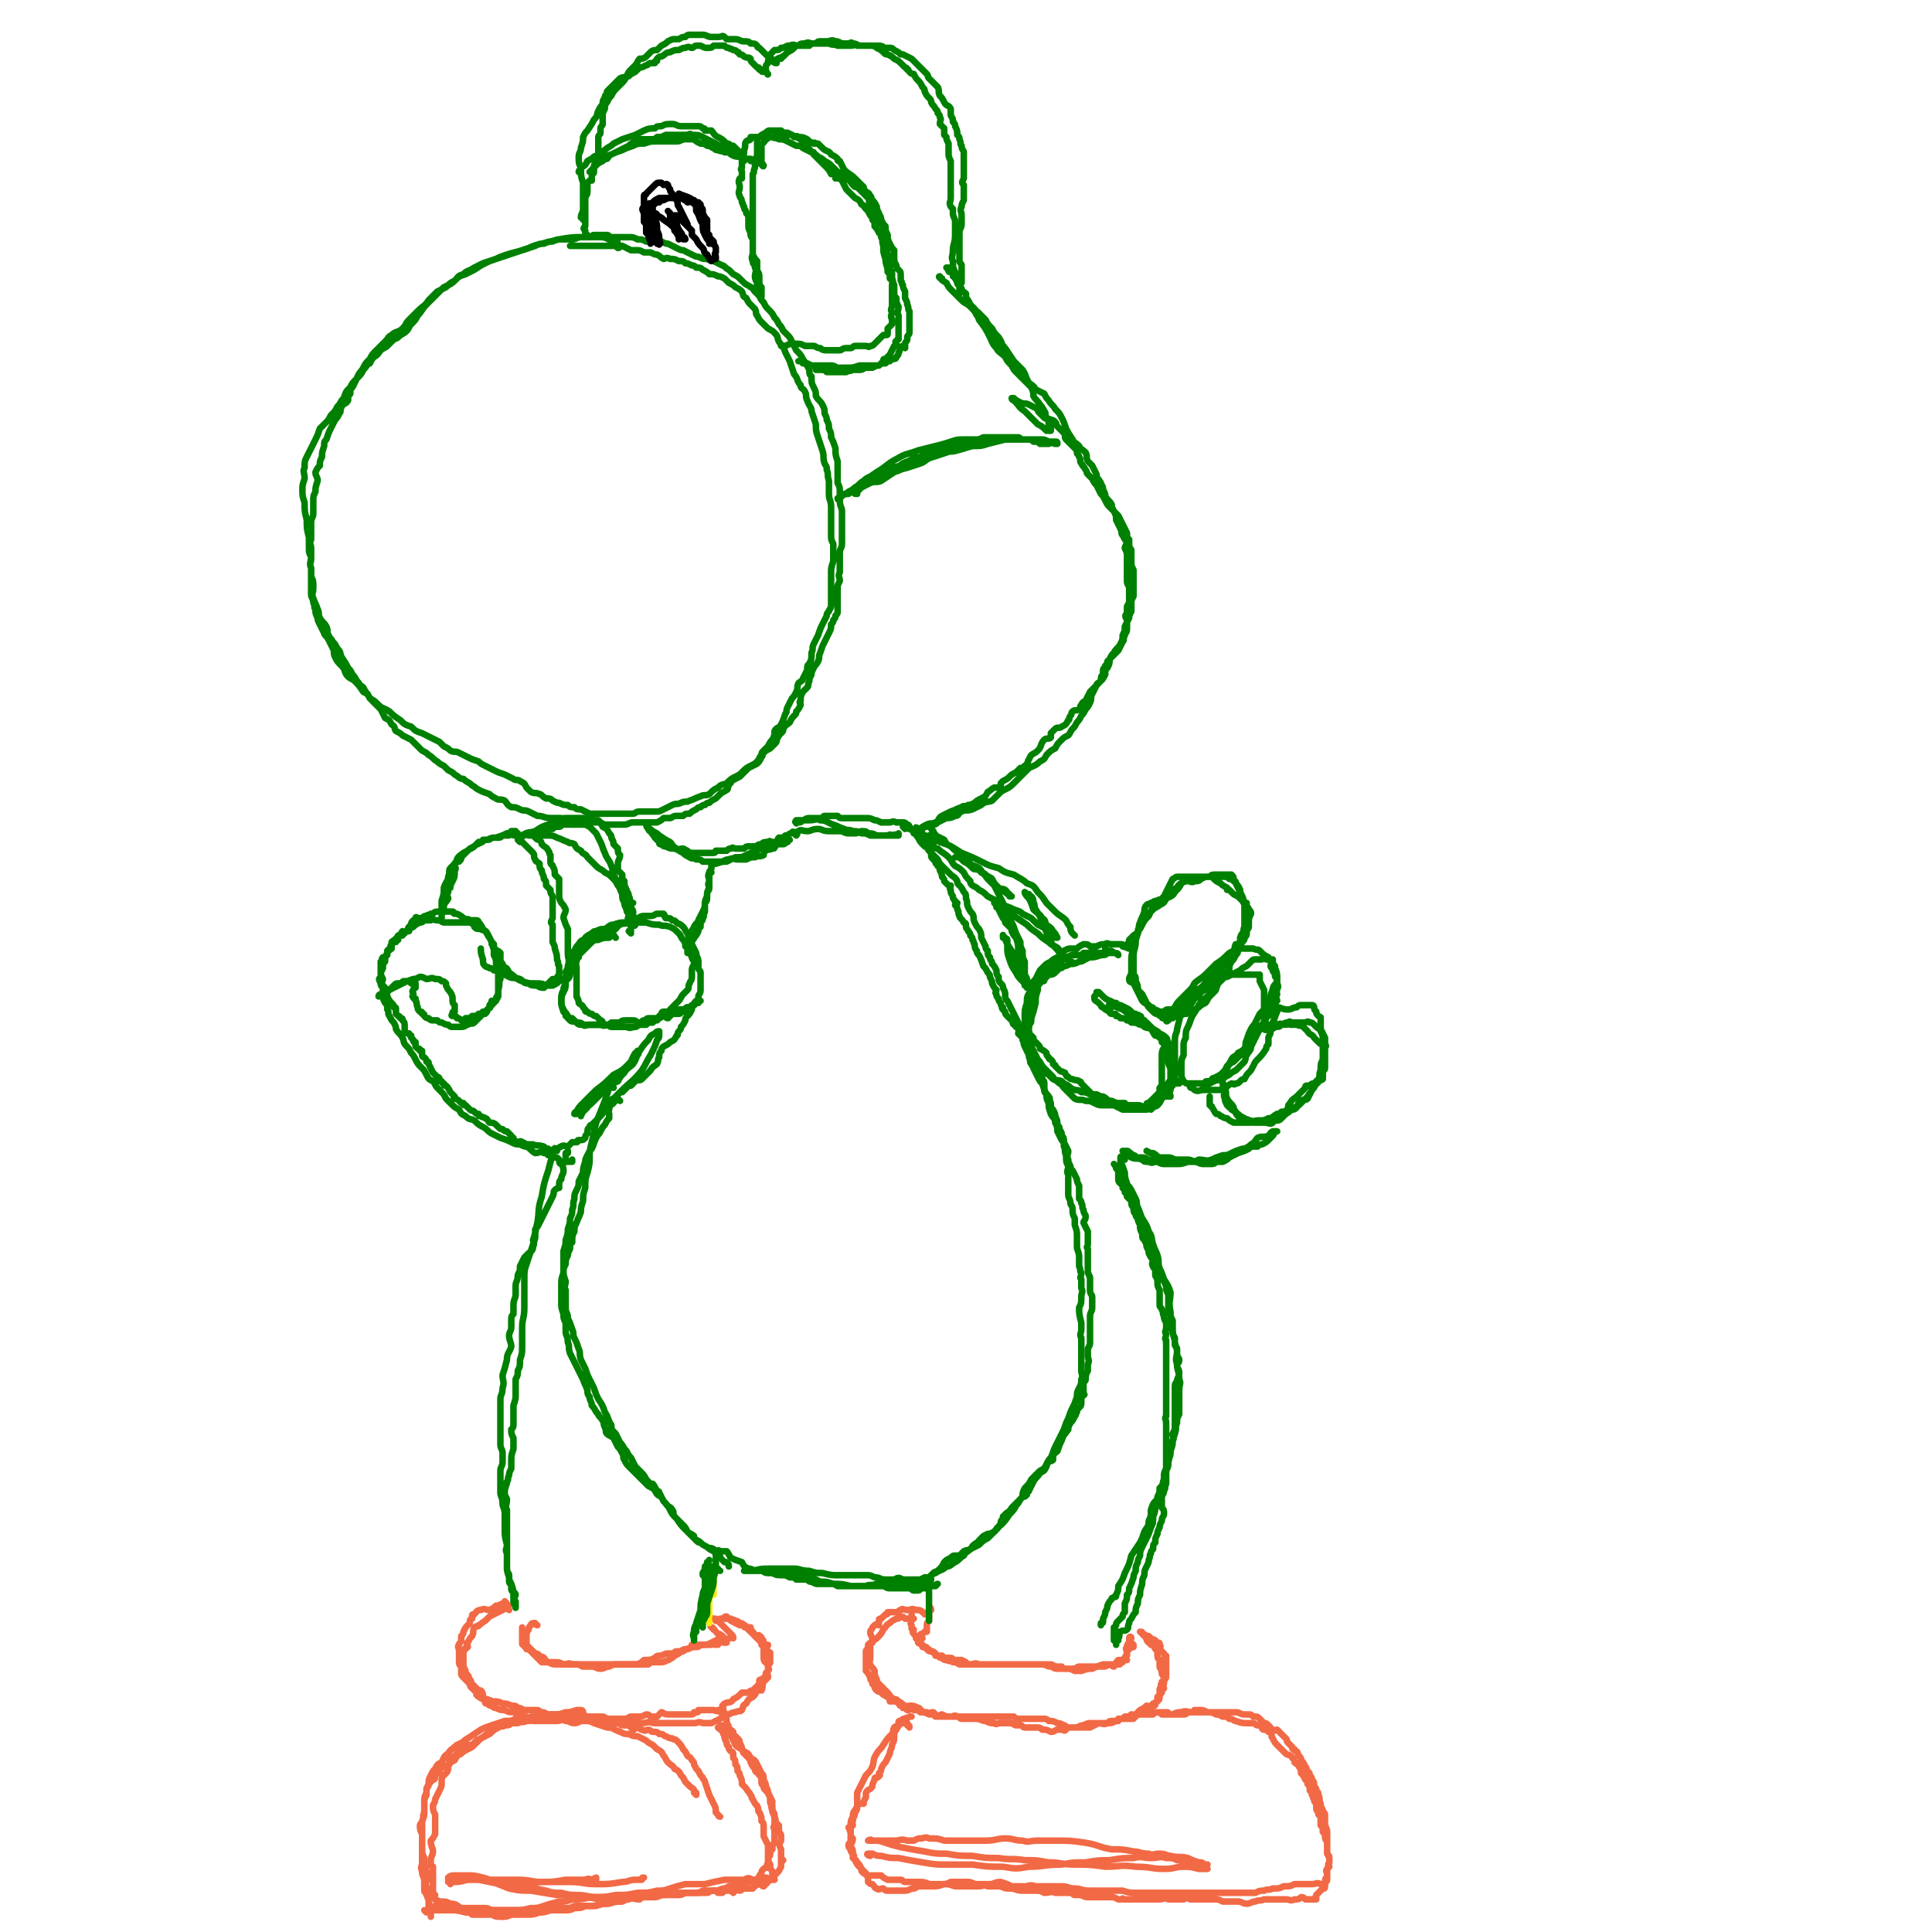 <svg viewBox='0 0 888 888' version='1.1' xmlns='http://www.w3.org/2000/svg' xmlns:xlink='http://www.w3.org/1999/xlink'><g fill='none' stroke='#F26946' stroke-width='3' stroke-linecap='round' stroke-linejoin='round'><path d='M268,787c0,0 0,-1 -1,-1 -1,0 -1,0 -2,0 -3,1 -3,1 -5,1 -3,1 -3,1 -5,1 -2,1 -2,1 -4,1 -3,1 -3,1 -5,1 -2,1 -2,1 -4,1 -2,1 -2,0 -4,1 -2,0 -1,0 -3,0 -1,1 -1,1 -3,1 -1,1 -1,0 -3,1 -2,1 -2,1 -4,3 -2,1 -2,1 -4,2 -1,1 -1,1 -3,3 -1,1 -1,1 -3,2 -2,1 -2,1 -3,2 -2,1 -2,1 -3,3 -2,1 -2,1 -3,3 0,1 0,2 -1,3 -1,1 -1,1 -1,1 -1,1 -1,1 -1,3 0,2 0,2 -1,4 -1,2 -1,2 -2,4 0,2 -1,2 -1,3 0,2 0,2 1,4 0,2 0,2 0,4 0,1 0,1 0,2 0,2 0,2 0,3 -1,2 -1,2 -2,3 0,3 1,3 1,5 0,2 -1,2 -1,4 0,1 0,1 0,2 0,1 1,1 1,1 0,2 0,2 0,3 0,2 0,2 0,4 0,2 0,2 0,4 0,1 0,1 1,2 0,1 -1,2 0,2 0,1 1,0 2,1 3,0 3,0 5,1 3,0 3,1 5,2 2,0 3,0 5,0 3,0 3,0 6,0 2,0 2,1 4,1 3,0 3,0 5,0 2,0 2,0 4,0 3,0 3,0 5,0 2,0 2,1 5,1 2,0 2,-1 5,-1 2,0 2,0 4,0 2,0 2,0 4,0 3,0 3,0 5,-1 3,0 3,0 5,-1 3,0 3,0 5,0 3,-1 3,-1 5,-1 3,-1 3,-1 6,-1 2,-1 2,-1 4,-1 2,-1 2,0 5,0 1,-1 1,-1 3,-1 2,0 2,0 3,0 2,0 2,0 4,-1 2,0 2,0 4,0 2,0 2,0 4,0 2,0 2,-1 4,-1 2,0 2,0 3,0 1,0 1,0 2,0 0,0 0,0 0,0 1,0 1,0 1,0 1,0 1,0 3,0 1,0 1,-1 3,-1 1,0 1,0 2,1 0,0 0,0 0,0 1,0 1,0 2,0 1,-1 1,-1 2,-1 0,0 0,0 1,0 1,0 1,0 2,1 0,0 0,0 0,0 1,-1 1,-1 1,-1 1,-1 1,0 2,0 1,0 1,-1 2,-1 1,0 1,0 2,0 1,0 1,0 2,0 0,0 0,0 0,0 0,0 0,-1 1,-1 0,0 1,-1 2,-1 1,0 1,1 2,1 1,-1 1,-1 2,-2 0,0 -1,0 0,0 0,-1 1,-1 2,-2 1,-1 1,-1 2,-2 1,-1 1,-1 2,-3 0,0 0,0 0,-1 0,0 0,-1 0,-1 1,-1 1,-1 1,-1 0,0 -1,0 -1,0 0,-1 0,-1 0,-2 0,-2 0,-1 0,-3 -1,-2 -1,-2 0,-4 0,-1 0,-1 0,-2 0,-1 0,-1 -1,-2 0,-1 0,-1 0,-2 0,0 0,0 0,-1 -1,0 -1,0 -1,-1 -1,-1 0,-1 -1,-3 0,-2 0,-1 -1,-3 0,0 0,0 0,-1 0,0 0,0 0,-1 -1,-1 -1,-1 -1,-2 0,-2 0,-2 -1,-4 0,0 0,0 -1,-1 -1,-1 -1,-1 -1,-2 -1,-1 -1,-1 -1,-2 0,-1 0,-1 0,-1 0,-2 0,-2 -1,-2 -1,-2 -2,-1 -2,-3 -1,-1 -1,-1 -2,-3 0,-1 0,-1 -1,-2 0,-1 -1,-1 -1,-1 0,0 0,-1 0,-1 0,0 -1,0 -1,0 -1,-1 0,-1 -1,-2 0,-1 0,-1 -1,-3 0,-1 0,-1 -1,-2 0,0 0,0 0,0 -1,-1 -1,-1 -1,-1 -1,-1 -1,0 -1,-1 0,0 0,0 0,-1 0,0 0,0 0,0 -1,-1 -1,-1 -2,-1 0,-1 0,-2 -1,-3 0,-2 0,-2 -1,-4 0,-1 0,-1 0,-1 -1,0 -1,0 -1,0 0,0 -1,0 -1,0 0,0 1,0 1,0 1,0 1,1 1,1 '/><path d='M331,835c-1,0 -1,-1 -1,-1 -1,-1 -1,-1 -1,-1 0,-2 0,-2 -1,-4 -1,-2 -1,-2 -2,-4 -1,-3 -1,-3 -2,-6 0,-1 -1,-1 -1,-2 -1,-1 -1,-1 -2,-3 -1,-1 -1,-1 -2,-3 0,-1 0,-1 -1,-2 -1,-2 -1,-1 -2,-2 -1,-2 -1,-2 -2,-3 -1,-2 -1,-2 -3,-4 -1,-1 -1,0 -2,-1 -1,0 -1,0 -3,-1 -1,0 -1,-1 -2,-1 0,0 0,0 -1,0 -1,-1 -1,-1 -3,-1 -1,0 -1,-1 -2,-1 -1,0 -1,1 -3,0 -1,0 -1,-1 -2,-1 -1,0 -1,1 -2,1 -1,-1 -1,-1 -2,-2 -1,0 -1,0 -3,0 -1,0 -1,-1 -2,-1 -1,0 -1,0 -3,0 -1,0 -1,0 -2,0 -1,-1 -1,-1 -2,-2 -2,0 -2,0 -3,0 -1,0 -1,0 -2,0 -1,0 -1,-1 -2,-1 0,0 0,0 -1,0 0,0 0,0 -1,0 -2,0 -2,0 -4,0 -2,-1 -2,0 -3,0 -1,-1 -1,-1 -3,-1 -1,0 -1,0 -2,0 0,0 0,0 -1,0 0,0 0,0 0,0 -1,0 -1,0 -2,0 -1,0 -1,0 -2,0 -1,0 -1,0 -2,0 -2,0 -2,0 -3,1 -1,0 -1,0 -2,0 -1,1 -2,0 -2,0 -2,1 -2,1 -4,2 -1,0 -1,-1 -2,0 -2,0 -1,1 -2,1 -2,1 -2,1 -4,1 -1,1 -1,1 -1,1 -2,1 -2,1 -3,2 -1,1 -2,0 -2,1 -2,1 -1,1 -3,2 -1,1 -1,0 -2,1 -1,1 -1,1 -2,2 -2,0 -2,0 -3,1 -1,1 -2,1 -3,2 -1,1 -1,1 -2,2 -1,1 -1,1 -2,1 -1,1 0,2 -1,3 -1,1 -1,0 -2,1 -2,1 -2,1 -2,2 -1,1 -1,1 -2,2 0,1 0,2 -1,2 -1,1 -1,1 -2,2 0,1 0,1 -1,2 0,1 0,1 0,3 -1,2 -1,2 -1,4 0,2 0,2 0,4 -1,2 0,2 -1,4 0,1 -1,1 -1,2 0,2 0,2 1,4 0,1 0,1 0,3 0,3 0,3 0,5 0,3 0,3 0,5 0,2 -1,2 0,4 0,3 1,2 1,5 0,2 0,2 0,4 0,1 1,1 1,2 1,1 0,1 1,2 0,2 0,2 1,3 0,1 0,1 0,3 0,1 0,1 0,2 0,0 0,-1 0,-2 0,0 -1,0 -1,-1 0,-1 0,-1 0,-2 0,-2 0,-2 0,-4 -1,-2 -1,-2 -1,-5 -1,-1 0,-1 0,-3 0,-2 0,-2 0,-4 -1,-3 -1,-3 -1,-6 -1,-2 -1,-2 -1,-5 0,-3 0,-3 0,-5 0,-3 0,-3 0,-6 0,-2 1,-2 1,-5 0,-2 0,-2 0,-5 0,-2 0,-2 1,-4 0,-2 0,-2 1,-4 0,-2 0,-2 1,-4 1,-2 1,-2 2,-3 1,-2 1,-2 3,-3 1,-2 1,-3 3,-4 1,-2 2,-2 4,-4 3,-1 3,-2 5,-3 3,-2 3,-2 6,-4 2,-1 2,-1 5,-2 3,-1 3,-1 6,-2 3,0 3,0 5,-1 3,0 3,0 6,0 2,0 2,0 5,0 3,0 3,-1 5,-1 3,0 3,0 6,0 2,1 2,1 5,1 2,1 2,0 4,1 3,0 3,0 5,1 3,1 3,1 6,2 3,0 3,1 6,2 2,1 2,1 4,1 2,1 2,1 4,1 2,1 2,1 4,2 1,1 1,1 3,2 1,1 1,1 2,2 2,1 2,1 3,3 1,1 1,2 2,3 2,2 2,1 3,3 2,1 2,1 3,3 1,1 1,1 2,3 1,1 1,1 2,2 1,1 2,1 2,2 0,1 0,1 0,1 0,0 1,1 1,1 0,-1 0,-1 0,-1 '/><path d='M196,879c0,0 -1,-1 -1,-1 1,0 1,0 2,0 2,0 2,0 5,0 2,0 2,0 5,0 3,0 3,0 7,1 2,0 2,0 3,1 3,0 3,0 5,0 2,0 2,0 4,0 2,1 2,1 5,1 3,0 3,-1 5,-1 3,0 3,0 6,0 3,0 3,0 6,-1 2,0 2,0 5,-1 2,0 2,-1 4,-1 2,0 2,0 4,0 2,0 2,-1 4,-1 1,0 1,0 3,0 3,0 3,0 5,0 4,-1 4,-1 7,-1 3,-1 3,-1 6,-1 2,-1 2,-1 5,-2 2,0 2,0 4,-1 2,0 2,0 4,0 1,0 1,0 2,0 1,0 1,0 3,0 0,0 0,0 0,0 0,0 0,0 1,0 2,0 2,-1 5,-1 2,0 2,0 5,0 2,0 2,0 4,0 1,0 1,0 2,0 2,-1 2,-1 3,-1 2,0 2,0 3,0 1,0 1,0 2,0 2,0 2,-1 4,-1 1,0 1,-1 3,-1 1,0 1,0 3,0 1,0 1,0 2,0 1,-1 1,-1 3,-2 2,0 2,0 3,0 2,0 2,0 3,0 1,0 1,0 2,-1 0,0 -1,-1 0,-1 0,0 1,0 2,1 0,0 0,0 1,0 0,0 1,0 1,0 0,-1 -1,-1 -1,-2 0,0 0,0 0,0 0,-1 0,-1 0,-2 -1,-1 -1,-1 -1,-3 -1,-2 -1,-2 -1,-5 0,-2 0,-2 0,-4 -1,-2 -1,-2 -2,-4 0,-2 0,-2 0,-4 0,-2 0,-2 -1,-3 0,-2 0,-2 -1,-4 -1,-1 0,-1 -1,-3 -1,-1 -1,-1 -2,-3 -1,-1 0,-1 -1,-2 -1,-2 -1,-1 -2,-3 -1,-1 -1,-1 -2,-2 0,-2 0,-2 -1,-4 0,-1 0,-1 -1,-2 0,-2 0,-2 -1,-3 0,-2 0,-2 -1,-3 0,-1 0,-1 0,-2 0,-1 -1,-1 -1,-1 -1,-1 -1,-1 -1,-2 -1,-1 -1,-1 -1,-2 -1,-2 -1,-2 -1,-3 -1,-2 -1,-2 -1,-3 -1,0 -1,0 -2,-1 0,0 1,0 1,-1 0,0 0,0 0,0 0,0 0,0 1,0 1,2 1,2 3,4 2,2 2,3 3,5 2,2 2,1 4,3 2,1 2,1 3,3 2,1 2,1 3,3 1,2 1,2 2,4 1,1 1,1 1,3 1,2 1,2 1,3 1,2 1,2 1,3 1,2 1,2 2,4 0,2 -1,2 0,4 0,2 1,2 1,4 0,1 0,1 0,3 -1,1 0,1 0,3 0,1 0,1 0,2 0,2 0,2 0,3 -1,1 -1,1 -1,3 -1,1 -1,1 -1,2 0,2 -1,1 -1,2 0,2 0,2 0,3 -1,0 0,0 0,1 -1,1 -1,0 -2,1 -1,1 -1,1 -1,2 -1,1 -1,1 -1,2 -1,0 -1,1 -1,1 -1,0 -1,0 -2,0 -2,-1 -2,-1 -4,0 -5,0 -5,0 -9,0 -5,1 -5,1 -9,2 -5,0 -5,0 -9,0 -4,1 -4,1 -7,2 -3,1 -3,1 -6,1 -4,1 -4,1 -9,1 -5,1 -5,1 -10,1 -5,1 -6,1 -11,1 -5,1 -5,1 -9,1 -3,1 -3,1 -6,1 -4,1 -4,1 -7,2 -3,1 -3,1 -6,1 -4,1 -4,1 -8,1 -4,0 -4,0 -7,0 -3,0 -3,0 -6,0 -3,0 -3,0 -5,0 -2,0 -2,0 -4,0 -2,0 -2,-1 -4,-1 -1,0 -1,0 -3,0 -1,0 -1,0 -3,-1 -1,0 -1,0 -2,-1 0,0 0,0 -1,1 0,0 0,0 -1,0 '/><path d='M247,747c-1,0 -1,-1 -1,-1 -1,0 -2,0 -2,1 -1,1 -1,1 -1,2 -1,1 -1,2 -1,3 0,1 0,1 0,2 0,0 0,0 0,0 0,1 0,1 0,2 1,1 1,1 2,2 1,1 1,1 2,2 1,0 1,0 2,1 1,1 1,0 2,1 1,1 1,2 2,2 2,1 2,1 4,1 1,0 1,0 2,0 1,0 1,0 2,0 1,0 1,0 2,0 2,0 2,0 3,0 2,0 2,1 3,1 2,0 2,0 4,0 2,0 2,1 4,1 2,0 2,-1 4,-1 2,-1 2,-1 4,-1 1,0 1,0 3,0 1,0 1,0 3,0 2,0 1,0 3,0 2,-1 2,-1 3,-2 3,0 3,0 5,-1 1,-1 1,-1 3,-1 2,-1 2,-1 3,-1 1,0 1,0 2,0 1,0 1,-1 2,-1 1,0 2,0 3,0 1,-1 1,-1 2,-1 1,-1 1,0 2,-1 0,0 0,0 0,0 0,-1 0,-1 0,-1 1,0 1,0 3,0 2,0 2,0 3,0 1,0 1,0 3,0 1,-1 1,0 2,0 0,-1 0,0 1,0 0,-1 0,-1 0,-1 1,-1 1,0 3,0 0,0 1,0 1,0 0,0 0,-1 0,-1 0,0 0,0 1,-1 1,0 0,0 1,-1 0,0 1,1 1,1 0,-1 0,-1 -1,-2 0,0 0,0 0,0 -1,-1 -1,-1 -1,-1 0,0 0,0 -1,-1 -1,-1 -1,-1 -2,-2 -1,-1 -1,-1 -2,-2 0,0 0,0 0,0 -1,0 -1,0 -1,0 0,0 0,-1 0,-1 -1,0 -1,0 -2,0 0,0 0,0 0,0 0,-1 -1,0 -1,0 '/><path d='M328,749c-1,-1 -2,-2 -1,-1 1,0 1,1 3,3 1,0 1,0 2,1 0,0 1,0 0,1 0,0 -1,0 -1,0 -2,1 -2,1 -4,2 -2,1 -2,1 -5,1 -1,1 -1,1 -2,1 0,0 0,0 0,0 0,0 0,0 0,0 -2,0 -2,0 -4,1 -2,0 -2,0 -4,2 -2,1 -2,1 -3,2 -1,0 -1,1 -2,1 -2,1 -2,1 -4,1 -1,0 -1,0 -2,0 -2,0 -2,0 -3,1 -2,0 -2,0 -3,0 -2,0 -2,0 -4,0 -1,0 -1,0 -3,0 -2,0 -2,0 -4,0 -3,0 -3,0 -5,0 -2,0 -2,0 -3,0 -2,0 -2,0 -4,0 -2,0 -2,0 -4,0 -2,0 -2,0 -5,0 -2,-1 -2,0 -4,0 -2,-1 -2,-1 -4,-1 -1,0 -1,0 -3,0 -1,0 -1,0 -2,0 -1,0 -1,0 -1,0 -1,-1 -1,-1 -1,-1 -1,-1 -1,-1 -2,-2 -1,-1 -1,-1 -2,-2 -1,-1 -1,-1 -2,-1 0,0 0,0 0,-1 -1,0 -1,0 -1,-1 -1,0 -1,0 -1,-1 0,-1 0,-1 0,-2 0,0 0,0 0,0 0,0 0,0 0,0 0,-1 0,-1 0,-2 0,-2 0,-2 0,-3 '/><path d='M234,740c0,-1 -1,-1 -1,-1 0,-1 0,0 0,0 -2,1 -2,1 -4,2 -2,1 -2,1 -4,2 -1,1 -1,1 -2,2 -2,1 -1,1 -3,2 0,1 -1,0 -2,1 -1,2 0,2 -1,4 -1,1 -1,1 -2,3 -1,0 0,1 0,2 -1,0 -1,0 -1,1 -1,0 -1,0 -1,1 0,2 0,2 0,3 0,2 0,2 0,3 0,1 0,1 1,3 0,1 0,1 1,2 1,1 0,1 1,2 1,1 0,1 1,2 1,1 1,1 2,2 1,1 1,1 2,1 1,1 1,2 1,3 1,1 1,1 2,1 1,1 1,0 2,1 3,0 3,0 5,1 2,0 2,0 4,1 2,0 2,0 3,1 2,0 2,1 3,1 2,0 2,0 4,0 1,0 1,0 2,0 1,0 1,1 2,1 2,0 2,1 3,1 1,0 1,0 3,0 2,0 2,0 3,1 2,0 2,0 4,0 2,0 2,0 4,0 2,0 2,-1 4,0 2,0 2,0 3,0 2,0 2,0 4,0 1,0 1,1 3,1 1,0 1,0 2,0 2,0 2,0 3,0 1,0 1,0 2,0 2,0 2,-1 3,-1 2,0 2,0 3,0 2,0 2,0 4,-1 1,0 1,0 2,1 1,0 1,0 3,0 1,-1 1,-1 2,-2 1,0 1,1 3,1 1,0 1,0 3,0 1,0 1,0 3,0 1,0 1,0 3,0 1,0 1,0 2,0 1,0 1,-1 1,-1 1,0 1,0 1,0 1,0 1,0 1,-1 2,0 2,0 3,0 2,0 2,0 4,0 1,0 1,1 2,0 1,0 1,0 2,-1 1,0 0,0 0,-1 1,-1 1,-1 1,-1 2,-1 3,0 4,-2 2,-1 2,-1 4,-3 1,0 1,0 3,0 1,-1 1,-1 2,-1 1,-1 1,-1 2,-2 0,0 0,0 1,-1 0,0 0,0 0,0 0,-1 0,-1 0,-1 0,-1 0,-1 1,-1 1,-1 1,-1 2,-1 0,-1 0,0 0,0 0,-1 0,-1 0,-2 0,0 0,0 1,-1 0,-1 0,-1 0,-2 0,-1 1,-1 1,-2 0,0 0,0 0,-1 0,0 0,0 0,-1 0,-1 0,-1 0,-2 0,0 0,0 0,0 0,-1 0,0 -1,-1 0,0 -1,0 -1,-1 0,-1 1,-1 1,-2 -1,0 -1,0 -2,-1 0,0 0,0 0,0 0,-1 0,-1 -1,-2 0,0 0,-1 -1,-1 0,-1 -1,0 -2,0 -1,-1 0,-1 -1,-2 -1,-1 -1,-1 -1,-2 -1,0 -1,0 -2,0 0,0 0,-1 -1,-1 -1,-1 -1,-1 -2,-1 -1,-1 -1,-1 -2,-1 -1,-1 -1,0 -2,-1 0,0 0,0 0,0 -1,0 -1,0 -1,0 -1,0 -1,0 -1,-1 -1,0 -1,0 -1,1 -1,0 -1,0 -1,0 0,0 -1,0 -1,0 0,0 1,0 1,0 1,0 1,-1 1,0 2,0 2,0 3,1 2,1 2,1 4,2 1,0 1,0 2,0 0,1 0,1 1,1 0,0 0,0 1,1 0,0 0,0 1,1 1,1 1,1 2,2 1,1 1,1 2,2 1,1 1,1 1,1 0,0 0,0 0,1 1,1 1,1 1,3 0,2 0,2 0,3 0,2 1,2 2,3 0,1 0,1 0,2 1,0 0,1 0,1 0,0 0,0 0,0 -1,1 0,1 0,3 -1,1 -1,1 -2,2 -1,2 0,2 -1,4 0,0 -1,-1 -1,0 -1,0 -1,0 -1,0 -1,2 -1,2 -2,3 -2,1 -2,1 -3,3 -2,1 -1,1 -2,3 -1,1 -1,0 -3,1 -1,0 -1,0 -3,1 -2,1 -2,1 -4,2 -2,1 -2,1 -4,2 -2,0 -2,0 -4,0 -2,-1 -2,0 -4,0 -2,0 -2,0 -3,0 -2,0 -2,0 -4,0 -1,0 -1,0 -3,0 -2,0 -2,0 -4,0 -2,0 -2,0 -4,0 -2,0 -2,-1 -5,0 -2,0 -2,0 -5,0 -2,0 -2,0 -5,0 -2,0 -2,0 -4,0 -2,-1 -2,-1 -4,-1 -3,-1 -3,0 -5,0 -2,0 -2,-1 -5,0 -2,0 -2,1 -4,1 -2,0 -2,-1 -4,-1 -2,-1 -2,0 -4,0 -2,0 -2,0 -3,0 -1,0 -1,0 -3,0 -1,0 -1,0 -2,0 -1,0 -1,0 -3,0 -1,0 -1,-1 -2,-1 -1,-1 -1,0 -2,-1 -1,0 -1,0 -2,-1 -1,0 -1,0 -3,-1 -2,0 -2,0 -4,-1 -2,0 -2,0 -4,-1 -1,0 -1,0 -2,-1 -1,0 -1,0 -2,-1 -1,0 -1,0 -1,-1 0,0 0,0 0,0 -1,-1 -1,-1 -1,-1 -2,-1 -2,-1 -3,-2 0,-1 0,-1 0,-1 0,-1 -1,-1 -1,-1 -1,-1 -1,-1 -1,-1 -1,-1 -1,-1 -1,-2 -1,-1 -1,-1 -1,-1 0,0 0,0 0,0 -1,-1 -1,-1 -2,-2 -1,-1 -1,-1 -1,-2 0,-1 0,-2 0,-3 -1,-1 -1,-1 -1,-2 0,0 0,0 0,-1 0,-1 0,-1 0,-2 0,-1 0,-1 0,-2 0,-2 -1,-2 0,-3 0,-1 1,-1 1,-2 0,-1 0,-1 0,-2 1,-1 1,-1 1,-2 1,-2 1,-2 2,-3 1,-1 1,-1 1,-2 0,-1 1,-1 1,-1 0,-1 0,-1 0,-1 0,-1 0,-1 1,-1 1,-1 1,-2 3,-2 2,-1 2,0 4,0 2,-1 2,-1 3,-2 1,0 1,0 3,-1 0,0 0,0 1,1 1,0 1,0 1,0 1,0 1,0 1,0 0,0 0,0 -1,0 0,-1 0,-1 -1,-2 '/><path d='M428,740c0,-1 -1,-2 -1,-1 0,0 0,0 0,1 0,2 0,2 0,4 0,0 0,0 0,1 -1,1 -1,1 -1,2 0,0 0,0 0,1 0,1 0,1 0,1 0,1 0,1 0,1 0,0 0,-1 -1,0 0,0 0,0 -1,1 -1,0 -1,0 -1,1 0,0 1,1 1,1 0,0 -1,-1 -1,0 0,0 0,0 0,1 0,1 0,1 1,2 1,1 1,1 2,2 1,1 1,1 2,1 2,1 1,1 3,2 1,1 1,1 2,1 1,1 1,1 2,1 2,1 2,0 3,1 2,0 1,0 3,1 1,0 1,0 3,0 2,0 2,0 3,0 2,0 2,0 3,0 3,0 3,0 5,0 1,0 1,0 2,0 2,0 2,0 3,0 1,0 1,0 2,0 2,0 2,0 4,0 1,0 1,0 3,0 2,0 2,0 3,0 2,0 2,0 3,0 2,0 2,0 4,0 2,0 2,0 4,0 1,0 1,1 3,1 1,0 1,0 2,0 0,0 0,1 1,1 1,0 1,0 2,0 1,0 1,0 2,0 2,0 2,-1 3,-1 1,0 1,0 2,0 1,0 1,0 1,0 0,0 0,0 1,0 2,0 2,0 4,0 1,0 1,0 3,0 1,0 1,0 3,-1 1,0 1,0 2,0 0,0 0,0 1,0 0,0 0,0 0,0 1,0 1,0 1,0 1,0 1,0 1,-1 1,0 1,0 1,0 0,-1 0,-1 1,-1 0,0 1,0 1,0 0,0 -1,-1 0,-2 0,0 0,0 0,-1 0,-1 0,-1 1,-2 1,-1 2,-1 2,-1 0,-1 0,-1 0,-1 -1,-1 -1,-1 -2,-1 0,0 0,0 0,-1 0,0 0,0 0,0 0,-1 0,-1 0,-1 0,-1 1,0 1,0 0,-1 -1,-1 -1,0 0,0 0,0 0,0 0,1 0,1 0,1 0,0 0,0 0,1 -1,1 -1,1 -1,2 -1,1 0,1 0,3 -1,2 -1,2 -2,3 0,0 0,0 0,0 -1,0 -1,0 -1,0 0,0 0,0 -1,0 -1,1 -1,1 -1,2 -1,0 0,0 -1,1 -1,0 -1,-1 -2,-1 -1,0 -2,0 -3,0 -3,1 -3,1 -5,2 -2,0 -2,0 -5,1 0,0 0,0 -1,0 -1,-1 -1,0 -1,0 -1,0 -1,0 -1,0 -2,-1 -2,-1 -4,-1 -2,0 -2,0 -4,0 -2,0 -2,-1 -3,-1 -2,0 -2,-1 -4,-1 -2,0 -2,0 -4,0 -2,0 -2,0 -3,0 -2,0 -2,0 -4,0 -2,0 -2,0 -4,0 -2,0 -2,0 -3,0 -2,0 -2,0 -4,0 -1,0 -1,0 -3,0 -2,0 -2,0 -4,0 -2,-1 -2,0 -5,0 -1,-1 -1,-1 -3,-2 -1,0 -1,0 -3,0 -1,0 -1,-1 -2,-1 -1,0 -1,0 -2,0 -1,0 -1,0 -2,-1 -2,0 -2,0 -3,0 0,0 0,-1 0,-1 0,0 0,0 0,0 -1,-1 -1,-1 -2,-1 -1,-1 -1,-1 -2,-1 0,-1 0,-1 -1,-1 -1,0 -1,0 -1,0 0,0 0,0 0,-1 -1,-1 -1,0 -2,-1 0,-1 0,-1 -1,-2 0,-1 0,-1 0,-1 -1,-1 -1,-1 -1,-1 -1,-1 0,-1 0,-2 -1,0 -1,0 -1,-1 0,-1 0,-1 0,-1 -1,-1 0,-1 0,-3 -1,0 0,0 0,-1 0,-1 0,-1 0,-1 0,0 0,0 0,0 '/><path d='M425,742c0,0 0,-1 -1,-1 -1,-1 -1,-1 -3,-1 -2,-1 -2,0 -4,0 -2,0 -2,-1 -3,0 -1,0 -1,1 -2,1 -1,0 -1,0 -2,0 -1,0 -1,0 -2,0 0,1 0,1 -1,1 -1,1 -1,1 -2,2 -1,0 -1,0 -1,1 0,1 0,1 0,2 -1,0 -1,-1 -2,0 0,0 0,0 -1,1 0,1 -1,1 -1,2 0,1 0,1 1,3 0,0 0,0 0,1 -1,1 -1,1 -1,2 0,1 0,1 0,2 0,1 0,1 0,3 0,1 0,1 0,1 0,2 -1,2 0,3 0,1 1,1 2,3 0,2 0,2 1,4 0,1 0,1 1,2 1,1 1,1 2,2 1,1 1,1 2,2 1,1 1,2 3,3 1,0 1,0 2,1 2,1 1,1 3,2 1,1 1,0 2,0 2,0 2,0 4,1 1,0 1,1 1,1 2,1 1,1 3,1 1,1 1,0 3,0 1,1 1,1 2,2 1,0 1,0 3,0 0,-1 0,0 0,0 0,0 0,0 0,0 2,0 2,0 3,0 1,0 2,-1 3,0 1,0 1,1 2,1 1,0 1,0 1,0 1,0 1,0 2,0 2,0 2,0 3,0 3,0 3,1 5,1 2,1 2,1 4,1 1,1 1,0 3,0 1,0 1,0 2,0 1,0 1,0 2,0 2,0 2,1 3,1 1,0 1,0 2,0 1,0 1,1 2,1 1,0 1,0 2,0 2,0 2,0 3,0 2,0 2,0 3,1 2,0 2,0 4,1 2,0 2,-1 3,-1 1,0 1,0 2,0 1,0 1,1 2,0 0,0 -1,0 0,-1 1,0 1,0 2,0 1,0 1,0 3,0 2,-1 2,-1 3,-1 2,-1 2,-1 4,-1 2,0 2,0 3,0 2,0 2,0 4,0 1,-1 1,-1 3,-1 1,0 1,0 2,0 0,0 0,-1 0,-1 0,0 0,0 1,0 1,0 1,0 2,-1 2,0 2,0 3,-1 1,0 1,0 2,1 0,0 0,0 0,0 0,-1 0,-1 0,-1 1,-1 1,-1 2,-2 2,-1 2,-1 3,-2 1,0 2,1 3,0 1,0 1,0 1,-1 0,0 0,0 0,0 0,-1 1,-1 1,-2 0,0 0,0 0,-1 0,0 0,0 1,-1 0,0 0,0 1,-1 0,0 -1,0 -1,0 1,-1 1,-1 2,-2 0,-1 -1,-1 0,-2 0,-2 0,-1 1,-3 0,0 0,0 0,-1 0,0 0,0 0,-1 0,-1 0,-1 0,-2 0,-1 0,-1 0,-2 0,0 0,0 0,0 0,-1 0,-1 0,-1 0,-1 0,-1 0,-1 0,-1 0,-1 0,-2 0,0 -1,0 -1,-1 0,0 0,0 0,0 -1,-1 -1,-1 -2,-2 0,-1 1,-1 0,-2 0,-1 0,-1 -1,-1 -1,-1 -1,-1 -1,-1 -1,-1 -1,0 -2,-1 0,0 0,0 -1,-1 -1,0 -1,0 -1,0 -1,-1 -1,-1 -2,-1 0,-1 0,0 -1,-1 0,0 0,0 0,0 1,0 1,0 1,1 1,1 1,1 2,2 0,1 0,1 1,2 1,0 1,0 1,1 0,0 0,0 1,0 1,2 1,2 2,3 0,1 0,1 0,1 0,2 0,2 1,3 0,0 1,0 1,0 0,1 -1,1 -1,1 0,1 0,1 0,2 0,1 1,1 1,3 0,1 1,1 1,3 0,1 0,1 -1,1 0,1 0,1 0,1 -1,0 0,1 0,1 -1,1 -1,1 -1,2 0,1 1,1 0,2 0,2 0,2 -1,3 -1,1 -1,1 -1,1 0,1 -1,0 -1,0 -1,1 0,1 -1,2 -2,1 -2,1 -3,2 -2,1 -2,0 -3,1 -2,1 -1,1 -2,2 -1,0 -1,0 -1,0 -1,0 -1,0 -2,0 -1,0 -1,0 -2,0 -2,0 -2,1 -3,1 -2,1 -2,1 -4,1 -2,1 -2,0 -4,0 -2,1 -2,1 -4,2 0,0 0,0 -1,0 0,0 0,0 -1,0 -1,0 -1,0 -1,0 -1,0 -1,0 -2,0 -2,0 -3,0 -5,0 -1,0 -1,-1 -2,-1 -2,-1 -2,-1 -3,-1 -2,-1 -2,-1 -4,-1 -1,-1 -1,-1 -3,-1 -1,0 -1,0 -3,0 -2,0 -2,0 -3,0 -1,0 -1,0 -3,0 -1,0 -1,0 -2,0 -1,0 -1,0 -2,-1 -1,0 -1,0 -3,0 -2,0 -2,0 -4,0 -1,0 -1,0 -3,0 -2,0 -2,0 -4,0 -2,0 -2,0 -4,0 -2,0 -2,0 -3,0 -2,0 -2,0 -3,0 -1,0 -1,0 -3,0 -1,0 -2,0 -3,0 -1,0 -1,0 -3,-1 -1,0 -1,1 -3,1 -1,-1 -1,-1 -3,-1 -2,-1 -2,-1 -4,-1 -1,-1 -1,-1 -3,-1 -1,-1 -1,0 -3,0 -1,-1 -1,-1 -2,-1 0,-1 0,-1 -1,-1 -1,0 0,-1 -1,-1 -1,-1 -1,-1 -2,-1 -1,0 -1,0 -2,0 0,0 0,-1 0,-1 -1,-1 -1,-1 -1,-1 -2,-1 -2,-1 -3,-2 -1,-1 -1,0 -2,-1 0,0 0,0 0,0 -1,-1 -1,-1 -1,-2 0,0 0,0 -1,-1 0,0 0,0 0,-1 -1,-1 -1,-1 -1,-2 -1,-2 -1,-2 -2,-3 0,-1 0,-1 0,-1 0,-1 0,-1 0,-3 0,-1 0,-1 0,-2 0,-1 0,-2 0,-3 0,-1 1,-1 1,-1 0,-1 0,-1 0,-2 1,-1 1,-1 2,-1 1,-2 1,-1 2,-2 2,-2 2,-2 3,-4 2,-2 1,-2 3,-3 1,-1 1,-1 3,-2 1,0 1,0 2,-1 1,0 1,0 2,1 0,0 0,0 1,0 0,0 0,0 1,0 1,0 1,0 1,0 0,0 0,0 1,0 '/><path d='M418,794c0,-1 0,-1 -1,-1 0,-1 0,-1 0,-1 -1,0 -1,0 -2,0 -1,0 -1,0 -2,0 0,0 1,1 0,1 0,1 -1,1 -1,2 -1,1 -1,2 -1,3 0,2 0,2 -1,4 0,2 -1,2 -1,4 -1,2 -1,2 -2,4 -1,1 -1,1 -2,3 0,1 0,1 -1,2 0,1 1,1 0,1 0,1 -1,1 -1,1 -1,0 -1,0 -1,1 -1,2 -1,2 -1,3 -1,2 -2,1 -3,3 0,1 0,1 0,2 -1,2 -1,2 -1,3 -1,0 -1,0 -1,0 -1,0 -1,0 -2,1 0,1 0,2 -1,3 0,2 -1,2 -1,4 -1,1 0,1 0,2 -1,1 -1,0 -2,1 0,0 1,0 1,1 0,1 0,1 0,2 0,1 0,1 0,2 0,0 0,1 0,1 0,1 -1,1 -1,2 0,1 0,1 1,2 0,1 0,1 1,2 0,1 0,1 0,2 1,1 1,0 2,2 1,1 1,1 2,3 1,1 1,1 2,2 0,1 0,1 1,1 0,1 0,2 0,3 1,1 1,1 2,1 1,1 1,2 2,2 1,1 1,0 3,0 1,1 1,1 2,1 2,0 2,0 3,0 2,0 2,0 3,0 1,0 1,0 2,0 2,0 2,-1 4,-1 1,0 1,-1 3,-1 3,0 3,0 5,0 3,0 3,0 6,-1 2,0 2,0 5,1 3,0 3,0 5,0 3,0 3,0 6,0 2,0 2,-1 4,0 3,0 3,0 6,0 2,1 2,1 4,1 3,0 3,1 6,1 2,0 2,0 5,0 3,0 3,0 5,1 3,0 3,-1 5,0 2,0 2,0 3,0 2,0 2,0 4,0 1,0 1,1 2,1 1,0 1,0 2,0 2,0 2,1 4,1 1,0 1,0 3,0 2,0 2,0 3,0 2,0 2,0 5,0 1,0 1,0 3,1 1,0 1,0 2,0 0,-1 0,0 0,0 2,0 2,0 3,0 3,0 3,0 7,0 3,0 3,0 7,0 2,0 2,-1 4,0 2,0 2,0 4,0 2,0 2,0 3,0 2,-1 2,-1 3,0 1,0 1,0 2,0 1,0 1,0 2,0 2,0 2,0 3,0 2,0 2,0 4,0 2,0 2,0 4,1 2,0 2,0 4,0 2,0 2,0 3,0 2,0 2,1 4,1 2,0 2,-1 4,-1 2,-1 2,0 4,-1 1,0 1,0 2,0 1,0 1,0 2,0 1,0 1,0 1,0 1,0 1,0 1,0 1,0 1,0 2,0 1,0 1,0 2,0 2,0 2,1 4,0 2,0 2,0 3,-1 1,0 1,0 2,1 1,0 1,0 2,0 1,0 1,0 1,0 1,0 1,0 1,0 1,0 1,0 1,0 0,-1 -1,-1 0,-1 0,-1 0,-1 0,-1 1,-1 1,-1 1,-1 1,-1 1,-1 2,-2 1,0 1,0 1,-1 0,0 0,-1 0,-1 0,-1 1,-1 1,-2 0,-1 0,-1 0,-3 0,-1 0,-1 0,-2 1,-2 0,-2 1,-3 0,-1 0,-1 0,-2 0,-1 0,-1 -1,-2 0,-1 0,-1 0,-2 0,-1 0,-1 0,-2 0,-1 0,-1 0,-1 0,-1 0,-1 0,-2 0,-1 0,-1 0,-3 0,-2 -1,-2 -1,-4 0,-2 0,-2 0,-4 0,-1 -1,-1 -1,-2 -1,-2 -1,-2 -1,-3 -1,-2 0,-2 -1,-4 0,-1 0,-1 -1,-2 0,-1 0,-1 -1,-2 0,-2 0,-2 -1,-3 0,-1 0,-1 -1,-2 0,-1 0,-1 -1,-2 -1,-1 0,-1 -1,-2 -1,-2 -1,-2 -2,-3 0,-1 0,-1 -1,-2 -1,-1 0,-1 -1,-2 0,0 -1,0 -1,-1 -1,0 -1,0 -1,-1 -1,-1 -1,-1 -2,-2 -1,-1 0,-1 -1,-2 -1,-1 -1,-1 -2,-2 -1,-1 -1,-1 -2,-2 -1,0 -1,1 -2,0 -1,0 -1,0 -1,-1 -1,-1 -1,-1 -1,-1 -1,-1 -1,-1 -2,-1 -1,-1 -1,-1 -2,-2 -1,-1 -1,-1 -2,-1 0,0 0,0 -1,0 0,0 0,0 0,0 -1,-1 -1,-1 -2,-1 -1,0 -1,0 -2,0 -2,0 -2,-1 -4,-1 -1,0 -1,0 -3,0 -1,0 -1,0 -3,0 -1,0 -1,0 -2,0 -2,0 -2,0 -4,0 -1,0 -1,0 -3,0 -1,0 -1,0 -3,0 -2,0 -2,0 -3,0 -2,0 -1,1 -3,1 -1,0 -1,0 -2,0 -1,0 -1,0 -2,0 -1,0 -1,0 -2,0 0,0 0,0 -1,0 0,-1 0,-1 -1,-1 0,0 0,0 -1,0 -1,0 -1,0 -2,0 -2,0 -2,0 -3,1 0,0 0,0 -1,0 0,0 0,0 -1,0 -1,0 -1,0 -2,0 -1,0 -1,0 -2,0 -1,0 -1,0 -1,0 0,0 0,0 1,0 0,0 0,0 1,0 1,0 1,0 2,0 0,0 0,-1 1,-1 0,0 0,0 0,0 1,0 1,0 3,0 0,0 0,0 1,0 1,0 1,0 2,1 1,0 1,0 2,0 1,0 1,0 3,0 2,-1 2,-1 4,-1 2,-1 3,0 5,0 1,0 1,-1 1,-1 1,0 1,0 3,0 1,0 1,0 3,1 2,0 2,0 4,1 1,0 1,0 3,1 2,0 2,0 3,1 2,0 2,1 3,1 3,1 3,1 5,1 1,0 1,0 3,0 1,0 1,1 2,1 1,0 1,0 2,1 0,0 0,1 1,1 0,0 0,-1 0,0 1,0 1,0 2,1 1,0 1,0 1,0 1,2 0,2 1,3 1,2 1,2 2,3 2,2 2,2 4,4 1,1 2,0 3,2 1,1 1,1 1,2 1,1 2,1 2,2 1,1 1,2 1,3 1,1 1,1 2,3 1,1 1,1 1,2 1,1 1,1 1,3 1,1 1,1 1,2 1,1 0,1 1,2 0,1 0,1 1,2 0,1 0,1 0,2 0,2 1,1 1,3 1,1 1,1 1,3 0,1 0,1 0,2 1,1 1,1 1,3 1,1 1,1 1,2 0,2 1,2 1,3 0,2 0,2 0,4 0,1 0,1 1,3 0,1 0,1 0,2 -1,1 0,1 0,2 -1,1 -1,1 -1,1 -1,1 0,1 0,3 0,1 -1,1 -1,3 0,1 0,1 0,2 0,0 -1,-1 -2,-1 -2,-1 -2,0 -4,0 -2,0 -2,0 -4,0 -2,0 -2,0 -4,0 -2,1 -2,1 -5,1 -2,1 -2,1 -5,1 -2,1 -2,0 -4,1 -2,0 -2,0 -4,1 -3,0 -3,0 -5,0 -3,0 -3,0 -5,0 -2,0 -2,0 -3,0 -3,0 -3,0 -5,0 -3,0 -3,0 -6,0 -2,0 -2,0 -4,0 -1,0 -1,0 -3,0 -2,0 -2,0 -3,0 -2,0 -2,0 -4,0 -2,0 -2,0 -3,0 -2,0 -2,0 -4,0 -2,0 -2,0 -5,0 -2,0 -2,0 -4,0 -4,0 -4,0 -7,-1 -3,0 -3,0 -5,0 -3,0 -3,0 -5,0 -3,0 -3,0 -5,0 -4,0 -4,-1 -7,-1 -3,0 -3,-1 -6,-1 -3,0 -3,0 -6,0 -3,0 -3,0 -6,0 -3,-1 -3,0 -5,0 -3,0 -3,0 -6,0 -2,-1 -2,-1 -5,-2 -3,0 -3,1 -5,1 -3,0 -3,0 -6,0 -2,0 -2,-1 -4,-1 -2,0 -2,0 -4,0 -2,0 -2,0 -4,0 -2,1 -2,1 -4,1 -3,0 -3,0 -5,0 -2,0 -2,-1 -5,-1 -2,0 -2,0 -4,0 -2,0 -2,0 -3,0 -1,0 -1,-1 -2,-1 -2,0 -2,0 -3,0 -2,0 -2,0 -3,0 -2,-1 -2,-1 -3,-2 -2,0 -2,0 -3,0 -1,0 -1,0 -3,0 -1,0 -1,0 -1,-1 -1,0 -1,0 -1,0 0,0 0,0 -1,-1 0,-1 0,-1 -1,-2 -1,-1 -1,-1 -2,-3 -1,-1 0,-2 -1,-3 0,-2 0,-2 -1,-3 0,-2 1,-2 1,-4 -1,-1 -1,-1 -1,-3 -1,-1 0,-1 0,-3 0,-2 0,-2 1,-4 0,-3 1,-2 2,-5 0,-3 0,-3 0,-6 1,-2 1,-2 2,-4 1,-2 1,-2 2,-4 2,-2 2,-2 3,-4 1,-3 0,-3 2,-6 1,-2 2,-2 3,-4 2,-3 2,-3 4,-5 1,-1 0,-1 1,-3 1,-1 1,0 2,-1 0,-1 0,-1 0,-1 0,-1 0,-1 1,-1 1,-1 1,-1 2,-1 1,-1 1,0 2,-1 1,0 1,0 1,0 '/><path d='M400,853c-1,0 -2,-1 -1,-1 0,0 1,0 2,0 2,1 2,1 4,1 4,1 4,1 8,1 5,1 5,1 11,2 6,1 6,1 11,1 6,0 6,0 12,0 7,1 7,1 14,1 6,1 6,1 12,0 7,0 7,-1 15,-1 5,-1 5,-1 11,-1 6,-1 6,-1 11,-1 6,-1 6,-1 11,-1 4,-1 4,0 8,0 4,0 4,-1 7,0 3,0 3,0 5,1 3,0 3,1 6,1 2,0 2,0 4,0 2,0 1,0 3,1 0,0 1,0 1,0 0,0 -1,0 -1,0 -2,0 -2,0 -3,-1 -3,-1 -3,-1 -5,-2 -4,-1 -4,0 -8,-1 -2,0 -2,-1 -5,-1 -3,0 -3,1 -5,0 -4,0 -4,-1 -7,-1 -5,-1 -5,-1 -10,-1 -6,-1 -6,-2 -12,-3 -7,-1 -7,-1 -14,-1 -4,0 -4,0 -8,0 -4,0 -4,1 -7,0 -4,0 -4,-1 -8,-1 -4,0 -4,1 -9,1 -4,0 -4,0 -9,0 -5,0 -5,0 -10,0 -3,-1 -3,-1 -7,-1 -2,-1 -2,0 -4,0 -1,0 -1,0 -3,1 -2,0 -2,0 -3,0 -3,-1 -3,0 -6,0 -3,0 -3,0 -7,0 -1,0 -1,0 -3,0 -1,0 -2,0 -2,0 0,0 1,-1 2,0 3,0 3,0 6,1 3,1 3,1 7,2 5,1 5,1 11,2 5,1 5,1 10,1 6,1 6,1 12,1 6,1 6,1 12,1 6,1 6,0 12,1 6,0 5,0 11,1 6,0 6,1 12,1 7,0 7,0 14,1 7,0 7,-1 14,0 7,0 7,1 13,1 5,0 5,-1 9,-1 3,0 3,0 7,1 1,0 1,0 3,0 1,0 1,0 1,0 '/><path d='M207,866c0,-1 -1,-1 -1,-1 0,-1 1,-1 2,-2 3,0 3,0 6,0 5,0 5,0 10,1 5,2 5,2 10,4 5,1 5,1 10,1 6,1 6,1 12,2 5,0 5,0 11,1 4,0 4,0 8,1 3,0 3,0 7,0 2,-1 3,0 5,0 0,0 -1,0 -1,0 -2,-1 -2,-1 -4,-1 -3,0 -3,0 -7,0 -5,0 -5,-1 -10,-1 -3,0 -3,0 -7,-1 -4,0 -4,0 -7,-1 -5,-1 -5,-1 -10,-2 -6,-1 -6,0 -11,-1 -4,-1 -4,-2 -8,-3 -4,-1 -4,-1 -8,-1 -3,0 -3,0 -5,0 -1,0 -2,0 -3,1 0,0 0,1 0,1 0,0 0,-1 0,-1 1,-1 1,0 2,0 2,0 2,0 4,0 4,0 4,0 8,1 5,1 5,1 10,2 5,0 5,0 9,0 6,0 6,-1 11,-1 5,0 5,0 9,0 3,0 3,-1 7,-1 2,0 2,0 5,0 1,0 1,0 3,-1 0,0 0,0 0,1 -1,0 -1,0 -2,0 -1,0 -1,-1 -3,0 -5,0 -5,0 -9,0 -6,1 -6,1 -11,1 -5,0 -5,-1 -11,-1 -5,0 -5,0 -11,0 -6,0 -6,0 -11,0 -3,0 -3,1 -7,1 -1,0 -2,0 -3,0 0,0 1,-1 1,-1 2,-1 2,-1 3,-1 2,-1 2,0 4,0 6,0 6,1 12,1 4,0 4,0 9,0 7,0 7,1 14,1 6,0 6,0 13,0 6,0 6,1 12,1 6,0 6,0 12,-1 3,0 3,-1 6,-1 1,0 1,0 3,0 0,-1 0,-1 1,-1 '/></g>
<g fill='none' stroke='#FAE80B' stroke-width='3' stroke-linecap='round' stroke-linejoin='round'><path d='M328,726c-1,0 -1,-1 -1,-1 -1,0 -1,1 -1,2 0,2 0,2 0,5 0,3 0,3 0,6 -1,2 0,2 0,4 -1,2 0,2 0,3 0,0 0,1 0,1 0,-1 -1,-2 0,-3 0,-2 0,-2 0,-4 0,-3 0,-3 0,-5 0,-2 1,-2 1,-4 1,-1 1,-1 1,-2 0,-1 0,-1 0,-2 0,0 0,0 0,0 0,-1 0,-1 0,-2 0,-1 0,-1 0,-2 0,-1 0,-1 0,-1 0,0 -1,0 -1,1 0,1 0,1 1,2 0,1 0,1 0,2 0,2 0,2 0,4 0,1 0,1 0,2 0,0 0,0 0,1 '/></g>
<g fill='none' stroke='#008000' stroke-width='3' stroke-linecap='round' stroke-linejoin='round'><path d='M331,722c-1,0 -1,-1 -1,-1 -1,0 -2,0 -3,1 -1,2 -1,2 -2,5 -1,4 -1,4 -2,8 -1,5 -1,5 -2,10 -1,2 -2,2 -2,5 -1,2 0,2 0,4 0,0 0,0 0,0 0,-1 0,-1 0,-2 0,-1 0,-1 1,-2 0,-2 0,-2 0,-4 1,-3 1,-3 2,-6 0,-3 0,-3 1,-7 0,-2 1,-2 1,-4 0,-2 0,-2 0,-3 0,-1 0,-1 -1,-2 0,0 0,0 0,0 0,-1 0,-1 0,-1 1,-2 1,-1 1,-3 1,-1 1,-1 1,-2 1,0 1,-1 1,-1 0,0 0,0 0,0 -1,2 -1,2 -1,4 -1,2 -1,2 -1,5 0,3 0,3 0,5 0,3 0,3 -1,5 0,2 0,2 -1,5 0,1 0,1 1,3 0,0 0,0 0,0 0,-2 -1,-2 0,-3 0,-3 1,-3 1,-6 1,-3 1,-3 2,-6 0,-3 0,-3 0,-5 0,-2 1,-2 1,-3 0,-1 0,-1 0,-1 0,0 -1,1 -1,2 0,2 -1,2 -1,5 0,4 0,4 0,8 0,3 0,3 0,6 0,2 -1,2 -2,3 0,1 0,2 0,3 0,0 0,1 0,1 0,-1 0,-2 0,-3 1,-1 1,-1 1,-3 1,-2 1,-2 1,-5 1,-3 1,-3 2,-6 1,-3 1,-3 1,-6 1,-3 1,-3 1,-5 0,-2 0,-3 0,-5 0,0 1,0 1,-1 0,0 0,0 0,0 0,-1 0,-1 0,-1 0,-1 1,0 1,0 0,0 1,0 1,0 1,0 1,0 2,0 1,1 1,2 2,3 2,1 2,1 5,2 1,2 1,2 3,3 1,0 1,0 3,1 1,0 1,-1 3,0 1,0 1,1 3,1 1,0 1,0 3,0 2,0 2,0 3,0 2,1 2,1 4,2 2,0 2,0 3,1 1,0 1,0 2,0 2,0 2,0 3,0 1,1 1,1 2,1 2,1 2,1 3,1 2,0 2,0 3,0 2,0 2,0 3,0 2,0 1,0 3,1 1,0 1,0 3,0 1,0 1,0 3,0 1,0 1,0 3,0 2,0 2,0 4,0 1,0 1,0 3,0 2,0 2,0 5,0 1,0 1,1 3,1 2,0 2,0 3,0 2,0 2,0 3,0 2,0 2,0 3,0 1,0 1,1 2,1 1,0 1,0 2,0 1,0 1,-1 2,-1 1,0 1,0 2,0 1,0 1,0 1,0 0,0 0,-1 0,-1 1,0 1,0 2,0 0,0 1,0 1,0 1,-1 1,-1 1,-1 -1,0 -1,1 -2,1 -1,-1 -1,-1 -3,-1 -4,-1 -4,-1 -8,-1 -3,0 -3,1 -6,1 -2,0 -3,0 -5,0 -2,0 -2,0 -4,0 -3,1 -3,0 -5,1 -4,0 -4,0 -7,0 -4,-1 -4,-1 -8,-1 -3,-1 -3,-1 -6,-1 -2,-1 -2,-1 -4,-2 -2,0 -2,0 -4,-1 -3,0 -3,0 -5,0 -2,0 -2,0 -4,0 -3,0 -3,0 -5,-1 -2,0 -2,0 -4,-1 -2,0 -2,0 -4,0 -2,0 -2,0 -4,0 -1,0 -1,0 -1,0 0,0 0,0 1,0 1,0 1,0 3,0 4,-1 4,-1 8,-1 6,0 6,0 11,0 3,0 3,1 7,1 3,1 3,1 6,1 4,1 4,1 7,1 3,0 3,0 7,0 3,0 3,0 6,0 2,0 2,0 4,1 3,0 2,1 5,1 2,0 2,0 4,0 2,-1 2,-1 4,0 2,0 2,0 4,0 2,0 2,0 4,0 2,0 2,1 3,0 1,0 1,0 1,0 1,-1 1,0 1,0 0,0 -1,-1 -1,0 -1,0 0,1 0,2 0,2 0,2 0,4 0,2 0,2 0,4 0,1 0,1 0,3 0,2 0,2 0,3 0,1 0,1 0,3 '/><path d='M517,533c-1,-1 -1,-1 -1,-1 -1,-1 -1,0 -1,0 0,1 0,1 0,2 1,2 1,2 2,5 0,2 0,2 1,5 0,2 1,2 2,5 0,2 0,2 1,5 1,2 1,2 2,4 1,3 1,3 2,5 1,2 0,2 1,4 1,2 2,2 3,4 1,2 0,2 1,4 1,2 1,2 2,4 0,2 0,3 1,5 0,2 1,1 1,3 1,2 1,2 2,4 0,2 0,2 1,4 0,1 0,1 0,3 0,1 0,1 0,3 0,2 0,2 1,3 0,1 0,1 1,3 0,1 0,1 0,2 -1,1 -1,1 0,3 0,1 0,1 1,3 0,1 0,1 0,2 0,0 0,0 0,1 0,0 0,0 0,0 0,1 1,1 1,2 0,1 0,1 0,2 0,2 1,2 1,3 0,2 -1,1 -1,3 0,1 1,1 1,3 0,2 -1,2 -1,4 -1,1 -1,1 -1,3 0,2 0,2 0,3 0,2 0,2 0,4 0,1 0,1 0,3 0,2 0,2 0,4 0,2 0,2 0,4 0,1 0,1 -1,3 0,2 1,2 0,3 0,2 0,2 -1,5 0,2 0,2 -1,4 -1,2 -1,2 -1,4 -1,2 -1,2 -1,4 0,1 0,1 0,2 -1,2 -1,2 -2,3 0,2 0,2 -1,4 0,2 0,2 -1,4 0,2 0,3 -1,5 0,3 0,3 -1,5 -1,3 -1,3 -2,5 -1,2 -1,2 -2,4 -1,2 -1,2 -1,4 -1,2 -1,2 -1,3 -1,2 -1,2 -1,4 -1,2 -1,2 -1,3 -1,3 -1,3 -2,5 0,2 0,2 -1,3 0,2 0,2 -1,4 0,1 0,1 0,2 0,1 0,1 0,2 -1,1 -1,1 -1,2 -1,1 -1,1 -2,2 -1,1 -1,1 -1,2 -1,1 0,1 -1,1 0,0 0,0 0,0 0,1 0,1 0,2 0,1 0,1 0,2 0,0 0,0 0,1 0,1 0,1 0,1 0,0 0,-1 0,-2 0,0 0,0 0,-1 0,0 0,-1 0,-1 1,0 1,0 2,0 0,0 0,0 0,0 0,1 0,1 0,2 0,0 -1,0 -1,0 0,0 0,1 0,1 0,1 1,1 1,1 0,0 -1,0 -1,0 0,0 0,0 0,1 0,0 0,1 0,1 0,0 0,-1 0,-2 0,-1 1,0 1,-1 1,-1 0,-2 1,-3 1,-1 2,0 3,-1 1,-1 0,-1 1,-3 0,-1 0,-1 1,-2 1,-2 1,-2 2,-3 0,-2 0,-2 1,-4 0,-2 0,-2 1,-4 0,-2 0,-2 1,-5 0,-2 0,-2 1,-4 0,-2 0,-2 1,-4 1,-2 1,-2 1,-3 1,-2 0,-2 1,-3 0,-1 0,-1 1,-2 0,-2 0,-2 1,-3 0,-2 0,-2 1,-4 0,-1 0,-1 1,-3 0,-1 0,-1 1,-3 0,-2 1,-2 1,-3 0,-2 0,-2 -1,-3 0,-2 0,-2 0,-3 0,-1 0,-1 0,-2 0,-1 1,-1 1,-3 1,-1 0,-1 1,-3 0,-2 0,-2 0,-4 0,-2 0,-2 0,-4 0,-2 0,-2 0,-4 0,-1 0,-1 0,-3 0,-2 0,-2 0,-3 0,-2 0,-2 0,-4 0,-1 0,-1 0,-3 0,-1 0,-1 0,-3 0,-2 -1,-2 0,-3 0,-2 0,-2 0,-3 0,-2 0,-2 0,-4 0,-1 0,-1 0,-3 0,-1 0,-1 0,-3 0,-1 0,-1 0,-2 0,-2 0,-2 0,-4 0,-2 0,-2 0,-5 0,-1 0,-1 0,-3 0,-2 0,-2 0,-3 0,-1 0,-1 0,-3 0,-1 0,-1 0,-2 -1,-1 0,-1 0,-3 -1,-1 0,-1 0,-3 0,-1 0,-1 0,-2 -1,-2 -1,-2 -1,-3 -1,-2 0,-2 -1,-3 0,-1 -1,-1 -1,-2 0,-2 0,-2 0,-4 0,-2 0,-2 0,-3 -1,-2 -1,-2 -1,-4 0,-2 -1,-2 -1,-3 0,-1 0,-1 0,-2 0,-1 -1,-1 -1,-2 -1,-1 0,-2 0,-3 -1,-1 -1,-1 -2,-3 0,-1 0,-1 -1,-3 0,-1 0,-1 -1,-3 -1,-1 -1,-1 -1,-3 -1,-2 -1,-2 -1,-4 -1,-2 -1,-2 -1,-3 -1,-1 -1,-1 -1,-2 -1,-1 -1,-1 -1,-3 -1,-1 -1,-1 -1,-3 -1,-1 -1,-1 -2,-2 0,-1 0,-1 -1,-2 0,-1 0,-1 -1,-2 0,-1 0,-1 0,-1 0,-1 -1,-1 -1,-1 -1,-1 -1,-1 -1,-3 0,-1 0,-1 0,-2 0,-1 0,-1 -1,-2 0,-1 -1,-2 -1,-2 0,0 1,1 2,2 2,3 1,3 3,5 1,3 2,3 3,5 1,2 1,2 2,4 1,2 0,2 1,4 1,2 1,3 2,5 2,3 2,3 3,6 2,3 1,3 2,6 1,3 1,2 2,5 1,3 0,3 1,6 1,2 1,2 2,5 2,3 2,3 3,6 0,4 -1,4 0,9 0,3 0,3 1,6 0,4 0,4 1,7 0,3 1,3 1,5 0,3 -1,3 0,6 0,3 1,3 1,7 1,2 0,2 0,5 0,3 0,3 0,6 0,2 0,2 0,5 -1,2 -1,2 -1,4 -1,2 0,2 -1,5 -1,3 -1,3 -2,6 -1,3 0,4 -1,7 0,2 0,2 -1,4 -1,2 0,2 -1,4 -1,2 0,2 -1,4 -1,2 -1,2 -2,5 -2,2 -2,2 -3,5 0,3 0,3 -1,5 0,3 -1,3 -2,5 -1,3 -1,3 -2,5 -2,3 -2,3 -4,6 -1,4 -1,4 -3,8 -1,3 -1,3 -3,6 0,2 0,2 -1,4 0,1 0,1 -1,1 -1,1 -1,0 -1,1 -1,1 -1,1 -2,3 0,1 0,1 -1,3 0,1 0,1 -1,3 0,0 0,0 0,1 0,0 0,0 0,0 0,1 0,1 -1,1 0,1 0,1 0,1 0,0 0,-1 0,-1 '/><path d='M420,731c0,-1 -1,-1 -1,-1 0,-1 1,-1 2,-1 2,-1 2,-1 4,-2 3,-2 2,-3 5,-4 3,-2 3,-1 5,-3 2,0 2,-1 4,-2 2,-1 2,-2 4,-3 1,-2 1,-1 3,-3 2,-1 2,-1 4,-2 2,-2 2,-2 4,-3 2,-2 2,-2 4,-4 1,-1 1,-1 2,-3 0,-1 0,-1 1,-2 0,0 0,0 0,-1 1,0 1,0 1,-1 1,-1 2,-1 3,-3 1,-1 1,-1 3,-3 1,-1 1,-1 2,-2 1,0 1,0 2,-1 0,0 0,0 0,-1 0,-1 1,0 1,-1 1,-2 1,-2 2,-4 1,-2 2,-2 3,-4 2,-1 2,-1 3,-3 0,0 0,-1 1,-2 1,-1 1,0 2,-1 0,-1 0,-1 0,-1 0,-2 1,-2 2,-3 1,-3 1,-3 2,-5 1,-3 1,-2 3,-5 0,-1 0,-1 1,-3 1,-1 1,-1 2,-3 1,-1 0,-1 1,-2 0,-1 0,-1 1,-2 1,-1 1,-1 1,-3 0,-1 0,-1 0,-2 1,-1 1,0 1,-1 1,0 0,0 0,-1 0,-1 0,-1 0,-2 0,-1 0,-1 0,-2 0,-1 1,-1 1,-2 0,-2 0,-2 1,-4 0,-1 0,-1 0,-3 1,-2 0,-2 0,-4 0,-2 0,-2 0,-3 1,-2 1,-2 1,-3 0,-2 0,-2 0,-4 0,-1 0,-1 0,-3 0,-1 0,-1 0,-2 0,-2 0,-2 0,-3 0,-2 1,-2 1,-4 0,-1 0,-1 0,-3 0,-1 0,-1 0,-2 0,-1 -1,-1 -1,-3 0,-1 0,-1 0,-3 0,-2 0,-2 0,-3 -1,-2 -1,-2 -1,-3 0,-2 0,-2 0,-4 0,0 0,0 0,-1 0,-1 0,-1 0,-2 0,-2 0,-2 0,-3 -1,-1 0,-1 0,-2 0,-1 0,-1 0,-3 0,-2 0,-2 0,-3 -1,-2 -1,-2 -2,-4 0,-1 1,-1 1,-3 0,-1 -1,-1 -1,-3 -1,-1 0,-2 -1,-3 0,-1 0,-1 -1,-2 0,-2 0,-2 0,-3 0,-2 0,-2 0,-3 -1,-2 -1,-2 -1,-3 -1,-2 -1,-2 -2,-4 -1,-1 -1,-1 -1,-2 -1,-2 -1,-2 -1,-3 -1,-2 0,-2 0,-4 -1,-2 -1,-2 -2,-4 0,-2 0,-2 -1,-3 0,-2 0,-1 -1,-3 0,-1 0,-1 -1,-2 0,-2 0,-2 -1,-4 0,-1 0,-1 -1,-3 -1,-1 -1,-1 -1,-3 -1,-2 0,-2 -1,-3 -1,-2 -2,-1 -2,-3 0,-1 0,-1 0,-3 0,-1 0,-1 -1,-2 0,-1 0,-1 -1,-2 0,0 0,0 -1,-1 0,-1 0,-1 -1,-2 -1,-1 -1,0 -2,-2 -1,-1 0,-1 -1,-3 0,0 0,0 0,-1 0,0 0,0 0,-1 -1,-1 -1,-1 -1,-2 -1,-1 0,-1 -1,-3 0,0 0,0 -1,-1 0,-1 0,-1 0,-1 -1,-1 -1,-1 -2,-2 0,-1 1,-1 0,-2 0,-1 0,-1 -1,-1 0,-1 -1,-1 -1,-1 -1,-1 0,-1 -1,-2 -1,-1 -1,-1 -2,-2 -1,-1 -1,-1 -1,-2 0,0 0,0 0,0 -1,-1 -1,-1 -1,-1 -1,-1 0,-1 0,-1 -1,-1 -1,-1 -1,-2 -1,-1 -1,-1 -1,-2 0,0 0,0 0,0 -1,-1 -1,-1 -1,-2 -1,-1 0,-1 0,-2 -1,-1 -1,-1 -2,-3 0,-1 0,-1 -1,-3 0,-1 0,-1 -1,-2 -1,-2 -1,-2 -2,-3 -1,-3 -1,-3 -2,-5 -1,-1 -1,-1 -1,-2 -1,-1 -1,-2 -1,-3 -1,-1 0,-1 -1,-2 0,-1 0,-1 -1,-2 0,-1 0,-1 -1,-2 0,-1 -1,-1 -1,-2 0,0 0,0 0,-1 0,-1 -1,-1 -1,-1 -1,-2 -2,-2 -2,-3 -1,-2 0,-2 -1,-3 0,-1 0,-1 -1,-2 0,0 1,0 1,-1 -1,0 -1,0 -1,-1 -1,-1 -1,-1 -1,-2 -1,-2 -1,-1 -1,-3 -1,-1 0,-1 0,-2 -1,0 -1,0 -2,-1 0,0 0,0 -1,-1 0,-1 0,-1 -1,-2 0,-1 0,-1 -1,-3 0,-1 0,-1 -1,-2 0,0 0,0 0,-1 -1,0 -1,0 -1,-1 -1,-1 -1,-1 -1,-1 -1,-1 -1,-1 -1,-2 0,0 0,0 0,0 0,-1 0,-1 0,-1 -1,-1 -1,-1 -1,-1 -1,-1 0,-1 -1,-2 0,-1 0,-1 -1,-2 0,0 0,-1 0,-1 -1,-1 -1,-1 -2,-1 0,-1 1,-2 1,-2 -1,-1 -1,1 -2,1 -1,0 0,-1 -1,-1 0,0 0,0 -1,0 0,-1 0,-1 -1,-2 0,0 0,0 -1,-1 0,0 0,-1 -1,-1 -1,-1 -1,-1 -2,-1 0,0 0,0 -1,0 0,0 0,0 0,0 -1,0 -1,0 -2,0 -2,-1 -2,0 -3,0 -1,0 -1,0 -3,0 0,0 0,0 0,0 -1,0 -1,0 -1,0 -2,-1 -2,-1 -3,-1 -2,-1 -2,-1 -4,-1 -1,0 -1,0 -2,0 0,0 0,0 -1,0 0,0 0,0 -1,0 -2,0 -2,0 -4,0 -1,0 -1,0 -3,0 -1,0 -1,0 -2,-1 -2,0 -2,0 -3,0 -1,0 -1,0 -3,0 -1,0 0,1 -1,1 0,0 -1,0 -1,0 -1,0 -1,0 -2,0 -1,0 -1,0 -3,0 -2,0 -2,1 -3,1 -1,1 -1,1 -2,1 -1,0 -1,1 -1,0 -1,0 0,-1 0,-1 0,0 0,0 1,0 1,0 1,0 1,0 2,0 2,0 4,0 3,0 3,-1 5,0 3,0 3,1 6,2 3,1 2,1 5,2 2,1 2,0 4,1 2,0 2,0 4,1 2,0 2,0 4,1 2,0 2,0 3,0 2,0 2,0 3,0 2,0 2,0 4,0 1,0 1,-1 2,0 1,0 1,0 1,0 0,0 0,-1 0,-1 0,0 0,0 0,1 -1,0 -1,0 -1,0 -1,0 -1,0 -2,0 -1,-1 -1,0 -3,0 -2,0 -2,0 -4,0 -2,-1 -2,-1 -4,-1 -1,-1 -1,-1 -3,-1 -1,0 -1,1 -3,1 -1,0 -1,0 -3,0 -2,0 -2,-1 -4,-1 -2,0 -3,0 -5,0 -3,0 -3,-1 -5,-1 -3,0 -3,1 -5,1 -2,0 -3,-1 -4,0 -1,0 0,1 -1,2 0,0 0,0 0,0 -1,-1 0,-1 -1,-1 0,-1 -1,-1 -1,0 -2,0 -1,1 -3,1 -1,1 -1,1 -3,1 -1,1 0,1 -1,2 0,0 0,0 -1,0 -1,0 -1,0 -1,0 -1,0 -1,-1 -2,0 -2,0 -2,0 -3,1 -2,0 -2,1 -3,1 -1,0 -1,0 -3,0 -1,0 -1,0 -2,1 -1,0 -1,0 -2,0 -1,0 -1,0 -2,0 -1,0 -1,-1 -2,0 -1,0 -1,0 -2,1 -1,0 -1,0 -2,0 -2,0 -2,0 -3,0 0,0 0,1 -1,1 -1,0 -1,0 -1,0 -2,0 -2,0 -3,0 -2,0 -2,0 -3,0 -2,0 -2,0 -3,0 0,0 0,0 0,0 -1,0 -1,0 -1,0 -1,-1 -1,-1 -3,-2 -2,0 -2,1 -4,0 -2,0 -2,0 -4,-1 -1,0 -1,0 -2,-1 -1,0 -1,0 -1,-1 -1,-1 -1,-1 -2,-2 -1,-2 -1,-1 -2,-3 -1,0 -1,-1 -1,-2 -1,0 -1,-1 -1,-1 0,0 0,1 1,2 1,0 1,0 2,1 2,1 2,1 3,2 3,2 3,2 5,3 1,1 1,2 3,3 1,1 1,1 3,2 1,1 1,1 3,2 1,1 2,0 3,1 2,0 2,0 3,1 2,0 2,0 4,0 1,0 1,0 2,0 2,0 2,0 3,0 2,-1 2,-1 3,-1 2,-1 2,0 4,0 2,0 2,0 4,0 2,-1 2,-1 4,-1 2,-1 2,0 4,-1 0,-1 0,-2 1,-2 1,-1 1,0 3,-1 1,0 1,0 1,-1 1,0 0,0 0,-1 1,0 1,0 2,0 1,0 1,0 2,0 1,0 1,-1 2,-1 0,-1 1,-1 1,-1 0,0 -1,0 -1,0 -1,0 -1,0 -1,1 -1,0 -1,-1 -1,0 -3,0 -3,0 -5,1 -2,1 -2,0 -4,1 -3,1 -2,2 -5,3 -1,0 -1,0 -3,1 -2,1 -2,1 -5,1 -2,1 -2,1 -4,2 -2,0 -2,0 -5,1 0,0 0,0 -1,0 -1,0 -1,0 -1,0 0,1 0,1 0,2 0,1 -1,1 -1,2 -1,2 0,2 0,4 -1,2 0,2 0,3 -1,2 -1,2 -1,4 -1,2 -1,2 -1,4 0,2 0,2 0,3 -1,2 0,2 -1,3 0,1 0,1 -1,2 0,1 0,1 0,2 -1,1 -1,1 -1,2 -1,2 -1,2 -2,3 0,1 -1,1 -1,2 -1,1 -1,1 -1,2 0,0 0,0 0,0 -1,1 0,1 0,1 -1,1 -1,1 -1,1 0,1 0,1 0,1 0,0 0,-1 0,-1 0,-1 1,-1 1,-1 0,-1 0,-1 0,-1 -1,-1 0,-1 0,-1 0,-1 -1,-1 0,-3 0,-1 0,-1 1,-3 0,-1 1,-1 1,-2 1,-2 2,-2 2,-3 1,-2 1,-2 2,-4 1,-2 1,-2 1,-4 1,-1 1,-1 1,-3 0,-1 0,-1 0,-1 0,-2 1,-1 1,-3 0,-1 0,-1 0,-3 0,-1 0,-1 0,-2 0,-1 0,-1 0,-1 0,-1 1,-1 1,-1 '/><path d='M282,500c0,-1 -1,-2 -1,-1 -1,0 -1,0 -1,1 -1,3 -1,3 -2,6 -2,5 -2,5 -4,10 -1,4 -1,5 -2,9 -1,4 -1,4 -1,7 0,3 0,3 -1,7 -1,3 -1,3 -1,7 -1,3 -1,3 -1,6 -1,3 -1,3 -1,5 -1,3 -1,2 -2,5 -1,2 -1,2 -1,4 -1,2 -1,2 -1,5 -1,1 -1,1 -1,3 -1,2 -1,2 -1,3 -1,2 -1,2 -1,4 -1,2 -1,2 -1,4 -1,3 -1,3 -1,5 0,2 0,2 0,5 0,2 0,2 0,4 0,2 0,2 1,5 0,2 0,2 1,4 0,2 0,2 0,4 0,2 1,2 1,5 1,2 0,2 1,5 1,2 1,2 2,4 1,2 1,2 2,4 1,2 1,2 2,4 1,3 1,2 2,5 0,1 0,2 1,3 0,2 1,2 1,4 2,2 1,2 3,4 0,1 1,1 2,3 1,1 0,1 1,3 1,2 0,2 1,3 1,1 2,1 3,2 1,2 1,2 2,4 1,1 1,1 2,3 1,1 0,2 1,3 1,2 1,2 2,3 1,1 1,1 2,2 2,2 2,2 3,3 1,1 1,1 2,2 1,1 1,1 2,2 2,1 2,1 3,2 1,2 1,2 3,3 1,2 1,2 2,3 1,2 2,1 3,3 1,1 0,1 1,3 1,1 1,1 2,2 1,1 1,1 2,2 1,1 1,1 2,3 1,1 2,1 3,2 0,1 0,1 1,2 1,1 1,1 2,1 1,1 1,1 3,2 1,1 1,0 3,1 1,1 1,1 2,2 1,1 1,1 1,2 1,1 1,1 2,2 1,0 1,0 1,0 1,1 1,2 1,2 0,-1 0,-1 -1,-2 -1,0 -1,0 -2,-1 -1,-1 -1,-1 -2,-2 -1,-1 -1,-1 -2,-2 -2,-1 -2,-1 -3,-2 -2,-1 -2,-1 -3,-2 -1,-1 -2,-1 -3,-2 -2,-2 -2,-2 -4,-4 -2,-2 -2,-2 -4,-5 -2,-2 -2,-2 -3,-4 -1,-2 -1,-2 -3,-4 -1,-2 -1,-2 -2,-4 0,-1 -1,0 -1,-1 -1,-1 -1,-2 -2,-3 -1,0 -1,0 -2,-1 -2,-2 -1,-2 -3,-4 -1,-1 -1,-1 -3,-3 -1,-2 -1,-2 -2,-4 -1,-1 -1,-1 -2,-3 -2,-2 -1,-2 -3,-4 -1,-2 -1,-2 -2,-4 -2,-2 -2,-2 -2,-4 -2,-3 -1,-3 -3,-6 -1,-3 -1,-3 -3,-6 -1,-2 -1,-2 -2,-5 -1,-2 -1,-2 -2,-4 -1,-2 -1,-2 -2,-5 -1,-2 -1,-2 -2,-4 -1,-3 0,-3 -1,-5 -1,-3 -1,-3 -2,-5 -1,-2 0,-2 -1,-4 -1,-3 -1,-3 -2,-5 0,-3 -1,-2 -1,-5 0,-2 0,-2 0,-4 0,-2 0,-2 0,-4 -1,-2 0,-2 0,-4 -1,-3 -1,-3 -1,-5 0,-2 0,-2 0,-5 0,-2 0,-2 0,-4 1,-3 1,-3 1,-5 1,-3 1,-3 1,-5 1,-3 1,-3 1,-5 1,-2 1,-2 1,-4 1,-2 0,-2 1,-5 0,-2 0,-2 1,-4 1,-2 1,-2 1,-4 1,-2 1,-2 2,-4 0,-2 0,-2 1,-5 0,-1 0,-1 1,-3 1,-2 1,-2 2,-3 1,-2 1,-3 2,-5 1,-2 1,-1 2,-3 1,-2 1,-2 2,-3 1,-2 1,-2 2,-3 0,0 0,0 0,-1 0,-1 0,-1 0,-1 0,-1 -1,-1 0,-2 0,-2 1,-2 2,-3 0,-1 0,-1 1,-1 0,-1 0,-1 0,-1 '/><path d='M429,382c0,0 -1,-1 -1,-1 '/><path d='M416,381c0,0 -1,-1 -1,-1 1,0 3,1 5,2 1,1 1,2 2,3 1,2 1,2 3,4 2,1 2,1 3,3 2,2 2,2 3,3 1,2 1,2 2,3 1,1 1,1 2,2 1,1 1,1 2,2 1,1 2,1 3,3 0,1 0,1 1,2 1,1 1,1 2,3 1,1 1,1 1,3 1,2 0,2 1,4 1,2 1,2 2,3 1,2 0,2 1,4 1,2 1,2 2,3 1,2 1,2 1,4 1,2 1,2 2,4 0,1 0,1 1,2 0,2 0,2 1,3 0,2 1,1 1,3 1,1 1,1 2,3 0,1 0,2 1,3 0,2 0,2 1,3 1,1 1,1 1,2 1,2 1,2 1,3 0,2 0,2 1,3 1,2 1,2 2,4 1,2 1,2 2,4 1,2 1,2 2,5 1,2 0,2 1,4 1,2 0,2 1,4 1,2 1,2 2,4 1,1 1,1 1,3 1,2 1,2 1,3 1,2 1,2 2,4 1,2 1,2 2,3 1,3 1,3 2,5 0,2 0,2 1,4 0,2 0,2 1,5 1,2 2,2 2,4 1,2 1,2 1,4 1,2 1,2 2,4 1,1 1,1 1,3 1,2 0,2 1,4 0,3 0,3 1,5 0,2 -1,2 0,4 0,2 0,2 0,5 0,2 0,2 0,4 0,2 1,2 1,4 0,1 1,1 1,3 0,2 0,2 1,4 0,2 0,2 0,3 1,3 1,3 1,5 0,2 0,2 0,5 0,2 1,2 1,5 0,2 0,2 0,4 1,2 0,2 1,3 0,2 -1,2 0,3 0,2 0,2 0,4 1,2 0,2 0,4 0,3 0,3 -1,5 0,3 0,3 1,7 0,1 0,1 0,3 0,2 -1,2 0,4 0,2 0,2 0,4 0,2 0,2 0,3 0,2 0,2 0,4 0,2 0,2 0,4 0,2 1,2 0,4 0,2 0,2 -1,4 -1,2 -1,2 -1,4 -1,3 -1,3 -2,5 -1,2 -1,2 -2,5 -1,2 -1,2 -2,5 -1,2 -1,2 -2,4 -1,2 -1,2 -2,4 -1,2 -1,3 -2,5 -1,1 -1,1 -2,3 -1,2 -1,2 -3,3 -2,2 -2,2 -4,4 -1,2 -1,2 -3,4 -1,2 -1,2 -1,4 -2,2 -1,2 -3,4 -1,2 -1,2 -3,4 -2,3 -2,3 -4,5 -2,1 -2,2 -3,3 -2,1 -2,1 -3,1 -2,1 -2,1 -2,1 -1,1 -1,1 -2,2 0,1 0,1 -1,1 0,1 -1,0 -1,1 -1,0 -1,1 -2,2 -1,1 -1,0 -3,1 -1,1 -1,1 -2,2 -1,0 -1,0 -1,0 -1,0 -1,0 -1,0 -1,0 -1,0 -2,1 -2,1 -2,1 -3,2 -1,2 -1,2 -2,3 -2,2 -2,1 -3,2 -1,1 -1,1 -2,2 0,0 0,0 -1,0 0,0 -1,0 -1,0 -2,1 -2,1 -2,2 -1,1 -1,2 -1,3 -1,0 -1,0 -1,0 '/><path d='M256,529c-1,0 -1,-2 -1,-1 -1,0 -1,1 -1,3 -1,3 -1,3 -2,7 -2,6 -2,6 -3,12 -2,6 -1,6 -2,12 -1,4 -1,4 -1,7 -1,3 -1,3 -2,6 -1,3 -1,3 -2,6 -1,3 -1,3 -1,7 0,3 0,3 0,7 0,3 0,3 0,6 0,5 -1,5 -1,9 0,4 0,4 0,9 0,3 0,3 -1,6 0,3 0,3 -1,5 0,2 0,2 -1,4 0,2 0,2 0,4 0,1 0,1 0,3 0,2 0,2 -1,5 0,2 0,2 0,4 0,2 0,2 0,4 0,2 0,2 -1,3 0,2 0,2 1,4 0,1 0,1 0,2 0,2 0,2 0,3 -1,3 -1,3 -1,5 0,2 0,2 0,4 -1,2 -1,2 -1,3 -1,2 0,2 -1,3 0,2 -1,2 -1,5 0,1 0,1 1,3 0,3 -1,3 0,5 0,3 0,3 0,6 0,2 0,2 0,4 0,2 0,2 0,3 0,1 0,1 0,3 0,1 0,1 0,2 0,0 0,0 0,0 0,1 0,1 0,1 0,2 0,2 0,4 0,2 0,2 0,4 0,2 1,2 1,3 0,1 0,1 0,1 0,1 0,1 0,1 0,1 0,1 0,1 0,1 1,1 1,2 0,1 0,1 0,1 0,1 0,1 1,2 0,0 1,0 1,1 0,1 -1,1 -1,2 0,1 0,1 1,1 0,1 0,1 0,1 0,1 0,2 0,2 0,-1 -1,-2 -1,-3 0,-1 0,-1 0,-3 0,-2 0,-2 -1,-5 -1,-2 -1,-2 -1,-3 -1,-3 -1,-3 -1,-6 0,-2 0,-2 0,-5 -1,-2 0,-2 0,-4 -1,-4 -1,-4 -1,-7 0,-4 0,-4 0,-7 0,-3 -1,-3 -1,-5 0,-3 -1,-3 -1,-5 0,-3 0,-3 0,-5 0,-2 0,-2 0,-5 0,-2 1,-2 1,-4 0,-2 0,-2 0,-4 0,-2 -1,-2 -1,-4 0,-3 0,-3 0,-5 0,-3 0,-3 0,-5 0,-4 0,-4 0,-7 0,-2 0,-2 0,-4 0,-2 1,-2 1,-5 1,-3 0,-3 0,-6 1,-3 1,-3 2,-7 0,-3 1,-3 2,-6 0,-2 -1,-3 -1,-5 0,-2 1,-2 1,-4 0,-2 0,-2 0,-3 0,-2 0,-2 1,-3 0,-2 0,-2 0,-4 0,-3 1,-3 1,-5 0,-2 0,-2 0,-4 0,-2 1,-2 1,-5 1,-2 1,-2 1,-4 1,-2 1,-2 2,-4 1,-1 1,-1 2,-2 1,-1 2,-1 2,-3 1,-2 0,-2 0,-3 1,-3 1,-3 1,-5 1,-1 1,-1 2,-3 1,-2 1,-2 2,-4 1,-2 1,-2 2,-4 1,-2 1,-2 2,-4 1,-2 0,-2 1,-3 1,-1 2,-1 2,-1 0,-1 0,-1 0,-1 0,-2 0,-2 1,-3 0,-2 1,-2 1,-4 0,-2 -1,-2 0,-4 0,0 1,0 1,0 0,-1 0,-1 0,-1 0,-1 0,-1 0,-1 0,-1 0,-1 0,-2 0,0 1,0 1,0 0,-1 0,-1 0,-1 '/><path d='M279,430c0,0 -1,-1 -1,-1 0,0 0,0 0,0 -2,1 -3,1 -5,2 -2,0 -2,0 -4,1 -1,0 -2,0 -3,2 -1,1 -1,1 -2,3 -1,1 -1,1 -1,3 -1,3 -1,3 -2,6 -1,3 0,3 -1,5 0,3 0,3 -1,5 -1,2 -1,2 -1,4 0,2 0,2 1,5 1,1 1,1 1,2 1,0 1,0 1,1 1,0 1,0 2,0 1,1 1,1 2,2 1,1 1,1 3,1 1,1 1,0 3,0 1,0 1,0 3,0 1,0 1,0 2,0 1,0 1,1 3,0 1,0 1,0 2,-1 2,0 2,0 4,0 1,-1 1,-1 3,-1 2,0 2,0 3,0 1,0 1,0 2,1 1,0 1,0 1,0 1,0 1,-1 2,-1 1,0 1,-1 2,-1 2,0 2,0 3,0 2,0 2,0 2,-1 1,0 0,0 1,-1 0,0 0,-1 1,-1 1,0 1,0 3,0 1,-1 1,-1 3,-1 1,0 1,0 3,0 1,0 1,-1 2,-1 1,0 1,0 2,-1 0,0 0,0 0,0 0,0 1,0 1,0 0,-1 0,-1 1,-2 1,0 1,0 2,0 0,0 0,0 0,0 -1,0 -1,0 -2,1 -1,1 -1,1 -1,1 -1,1 -1,1 -1,2 -1,2 -1,2 -2,3 -1,1 -1,1 -1,2 -1,2 -1,2 -2,3 0,1 0,1 -1,2 -1,1 0,2 -1,2 -1,2 -1,2 -3,3 -1,1 -1,1 -3,2 -1,1 -1,1 -1,2 -1,1 -1,1 -1,3 -1,1 0,1 -1,3 -1,1 -2,1 -3,3 -1,1 -1,1 -2,2 -1,1 -1,1 -2,2 -1,1 -2,0 -3,1 -1,1 -1,1 -2,2 -1,0 -1,0 -2,1 -1,1 -1,1 -2,2 -1,0 -1,0 -2,1 -1,1 0,1 -1,2 0,0 0,0 -1,0 0,0 0,0 0,0 -1,0 -1,1 -1,1 -1,1 -1,1 -1,1 -1,1 0,1 0,1 0,1 -1,1 -1,1 0,1 0,1 -1,1 0,0 0,1 0,1 0,0 -1,-1 -1,-1 -1,0 0,1 0,1 0,1 0,1 -1,2 -1,1 -1,1 -2,2 -1,1 -1,1 -2,2 0,0 -1,0 -1,1 -1,1 -1,1 -1,3 -1,1 -1,1 -1,2 -1,1 -1,1 -2,1 0,0 0,0 -1,0 -1,0 0,1 -1,1 0,0 -1,0 -1,0 -1,0 -1,0 -1,0 -1,1 -1,1 -2,2 -1,0 -2,-1 -3,0 -1,0 -1,1 -2,1 -1,1 -1,1 -2,1 0,0 -1,0 -1,0 -1,0 0,0 -1,-1 -1,0 -1,0 -2,-1 -3,-1 -3,0 -5,-1 -1,0 -1,0 -2,0 -2,0 -2,-1 -3,-1 -1,-1 -1,0 -2,0 -2,-1 -2,-1 -2,-2 -1,0 -1,0 -1,0 0,-1 0,-1 0,-1 -1,-1 -1,-1 -2,-2 -1,0 -1,0 -2,-1 -1,0 -1,0 -2,-1 0,0 0,0 -1,-1 0,0 0,0 0,0 -1,-1 -2,-1 -3,-1 -1,-1 -1,-2 -2,-2 -1,-1 -1,0 -2,-1 -1,0 -1,0 -1,-1 -1,0 -1,0 -2,-1 -1,-1 -1,0 -2,-1 -1,-1 -1,-1 -2,-2 -1,0 -1,0 -1,-1 -1,0 -1,0 -1,0 -1,-1 -1,-1 -1,-1 -1,-1 -2,-1 -2,-1 -1,-1 0,-1 0,-1 0,0 0,0 0,0 -1,-1 -1,-1 -2,-2 -1,-2 -1,-2 -2,-3 -1,0 -1,0 -1,-1 -1,0 -1,-1 -1,-1 -1,0 -1,0 -1,-1 0,0 0,-1 -1,-1 -1,-1 -1,-1 -2,-2 -1,-2 -1,-2 -2,-4 0,-1 0,-1 -1,-1 0,-1 0,-1 -1,-2 0,0 -1,0 -1,-1 0,-1 0,-1 0,-2 0,0 -1,0 -1,0 0,-1 0,-1 -1,-1 -1,-1 -1,-1 -1,-1 0,-1 0,-1 0,-2 -1,0 -1,0 -1,-1 0,0 0,0 -1,-1 0,0 0,0 0,-1 0,0 -1,0 -1,-1 -1,0 -1,0 -2,-1 0,-1 0,-1 0,-2 0,-2 0,-2 -1,-3 0,-1 0,-1 -1,-1 -1,-1 0,-1 -1,-1 -1,-1 -1,-1 -1,-1 0,-1 0,-1 0,-2 0,-1 0,-1 -1,-1 0,-1 0,-1 -1,-2 -1,-1 -1,-1 -2,-3 0,-1 0,-1 -1,-3 0,0 0,0 0,-1 0,0 0,0 0,0 -1,-1 -1,-1 -1,-1 -1,-2 0,-2 0,-3 -1,-2 -1,-2 -1,-3 0,-2 0,-2 0,-3 0,0 0,0 0,-1 0,0 0,0 0,-1 1,0 1,0 1,0 0,-1 -1,-1 0,-2 0,0 0,0 1,0 0,-1 1,-1 1,-1 0,-1 0,-1 0,-2 0,0 0,0 1,-1 1,-1 0,-1 1,-2 1,-1 1,-1 2,-1 0,-1 1,-1 1,-1 0,0 -1,0 -1,0 1,-1 1,-1 1,-2 1,0 1,0 1,0 1,0 1,0 1,0 0,-1 -1,-1 0,-2 0,0 0,1 1,1 0,-1 0,-1 1,-1 0,0 1,0 1,0 0,-1 -1,-1 0,-2 0,0 0,0 1,-1 0,-1 0,-1 1,-2 1,0 1,1 1,0 1,0 0,-1 0,-1 0,-1 1,0 1,0 1,0 1,0 2,0 1,-1 1,-1 2,-1 1,-1 1,0 2,-1 0,0 0,0 0,0 1,0 1,0 1,0 1,-1 1,-1 3,-1 1,0 1,0 2,0 1,0 1,0 1,0 1,0 1,0 1,0 0,0 0,0 1,0 1,0 1,0 1,0 1,0 0,1 1,1 0,0 1,0 1,0 2,1 2,1 3,2 2,1 2,0 3,1 1,0 1,0 2,0 1,0 1,0 1,0 1,0 1,1 1,1 1,1 1,1 2,3 0,1 1,0 2,2 1,2 1,2 2,4 0,0 0,0 0,1 1,0 1,0 1,0 0,1 -1,1 0,2 0,2 0,2 0,3 1,2 1,2 1,4 0,1 1,1 1,2 0,1 0,1 0,1 0,1 0,1 0,2 0,1 0,1 0,3 0,1 0,1 0,3 0,1 0,1 0,2 0,2 -1,2 -1,3 0,1 0,1 0,1 -1,1 -1,0 -2,0 0,0 0,1 -1,2 0,1 0,1 -1,2 0,1 0,1 -1,2 0,0 0,0 -1,0 0,0 0,0 0,0 -1,1 -1,1 -2,2 -1,1 -1,1 -2,2 -1,1 -2,0 -3,1 -1,0 -1,1 -3,1 -1,0 -1,0 -2,0 0,0 0,0 -1,0 0,0 0,0 -1,0 -1,0 -1,0 -2,-1 -1,0 -1,0 -3,-1 -1,0 -1,0 -2,-1 -1,0 -1,0 -2,0 -1,0 -1,0 -2,-1 -1,0 -1,0 -2,-1 0,-1 0,-1 -1,-1 0,-1 0,-1 -1,-1 -1,-1 -1,-1 -1,-2 -1,-2 0,-2 -1,-3 0,0 0,0 0,-1 -1,0 -1,0 -1,-1 -1,0 0,0 0,-1 0,-1 -1,-1 0,-2 0,-1 1,-1 1,-1 0,-1 0,-1 0,-2 -1,0 -1,0 -2,0 -1,-1 -1,-1 -2,-1 0,0 0,0 -1,0 -1,0 -1,0 -1,1 -1,0 -1,0 -1,0 0,0 0,0 -1,0 -1,0 -1,0 -2,1 -1,1 -1,1 -2,2 -1,1 -1,1 -2,1 0,0 0,0 -1,0 0,0 0,0 -1,1 -1,0 -1,1 -1,1 0,0 1,0 2,-1 0,0 0,-1 1,-1 2,-1 2,-1 4,-2 2,-1 2,-1 4,-2 2,-1 2,-1 5,-2 1,0 1,0 3,-1 1,0 1,0 3,1 2,0 2,-1 4,0 2,0 2,0 3,1 1,0 1,0 2,1 0,0 0,0 0,0 0,1 0,1 0,1 1,2 1,2 2,3 1,2 1,2 1,3 0,2 0,2 1,3 0,1 0,1 0,2 0,1 0,1 0,1 -1,0 -1,0 -1,1 0,0 -1,1 0,1 0,0 0,0 1,0 0,0 1,0 1,1 1,0 1,0 2,1 1,0 1,0 2,-1 2,0 2,0 3,-1 2,0 2,0 3,-1 1,0 1,0 2,-1 1,0 1,0 2,-1 2,-1 1,-1 2,-2 2,-2 2,-2 3,-4 0,-1 0,-1 0,-3 1,-3 0,-3 1,-5 0,-3 0,-3 0,-5 0,-2 0,-2 0,-4 0,-1 0,-2 0,-3 -1,-1 -1,-1 -2,-1 0,-1 -1,-1 -1,-1 0,-1 0,-1 0,-2 -1,-1 -1,-1 -2,-3 -1,-1 -1,-2 -2,-3 -1,-1 -1,0 -2,-1 -2,0 -2,0 -3,-1 0,0 0,0 0,-1 0,0 0,0 0,0 -2,-1 -2,-1 -3,-1 -2,0 -2,0 -4,0 -2,0 -2,0 -5,0 -1,0 -1,0 -2,0 -1,0 -1,-1 -3,-1 -2,0 -2,-1 -3,0 -2,0 -2,0 -3,0 -1,1 -1,1 -2,1 -2,1 -2,1 -3,2 -2,1 -2,1 -3,2 -2,1 -2,1 -4,2 -1,2 -2,2 -3,3 0,2 0,2 0,3 -1,1 -2,1 -2,2 -1,2 -1,2 -1,4 -1,1 -1,1 -1,3 -1,2 -1,2 -1,4 -1,1 -1,1 0,3 0,1 0,1 1,2 0,2 0,2 0,4 0,1 0,1 1,3 1,1 1,1 1,3 1,1 0,2 1,3 1,2 1,2 2,3 1,2 1,2 1,3 1,2 2,2 3,4 1,2 0,2 2,4 1,1 1,1 2,3 1,1 1,1 2,3 1,2 1,2 3,4 1,1 1,1 2,3 1,2 1,2 3,3 1,1 1,2 2,3 1,1 1,1 2,2 1,1 1,1 2,3 1,1 1,1 2,2 2,2 2,2 4,3 1,2 1,2 3,3 2,2 2,1 4,2 2,2 2,2 4,3 2,1 2,2 4,3 2,1 2,1 4,2 3,1 3,1 5,2 2,1 2,1 4,1 2,1 2,1 3,1 2,1 2,2 4,3 2,0 2,-1 4,0 1,0 1,0 2,1 1,0 1,0 3,1 1,0 1,0 2,1 0,1 0,2 1,2 1,0 1,-1 2,-1 1,0 1,0 2,0 1,0 1,0 1,0 0,-1 0,-1 0,-1 '/><path d='M231,443c0,0 -1,-1 -1,-1 0,0 0,1 1,2 2,1 2,1 3,3 3,2 3,3 6,4 3,1 3,1 6,1 3,0 3,0 5,1 2,0 2,0 3,0 2,-1 2,-1 3,-2 2,-1 2,-1 3,-2 0,0 0,0 1,-1 0,0 -1,0 -1,-1 0,-1 1,-1 1,-3 1,-3 0,-3 0,-6 0,-3 0,-3 0,-6 0,-3 0,-3 0,-5 -1,-2 -1,-2 -2,-5 0,-2 1,-2 1,-4 -1,-2 -1,-2 -2,-3 -1,-2 -1,-2 -1,-4 0,-2 0,-2 0,-4 0,-1 0,-1 0,-3 -1,-1 -1,-1 -2,-2 0,-2 0,-2 -1,-4 0,-1 -1,0 -1,-2 0,-1 0,-1 0,-3 -1,-1 0,-1 -1,-2 -1,-2 -1,-1 -3,-3 0,0 0,-1 -1,-2 -1,0 -1,0 -2,-1 0,0 0,0 0,0 -1,-1 -1,-1 -1,-1 -1,0 -1,0 -2,0 -1,-1 -1,0 -2,0 0,0 0,0 -1,0 0,0 0,0 -1,0 -1,0 -1,0 -2,0 -2,0 -2,-1 -3,0 -2,0 -1,0 -3,0 -1,1 -1,1 -2,1 0,0 0,0 -1,0 -1,0 -1,0 -1,0 -2,0 -1,1 -3,1 -1,0 -1,0 -2,0 0,1 0,1 -1,1 0,1 -1,0 -1,0 -1,1 -1,1 -2,2 -1,1 -2,1 -3,2 -1,1 -1,1 -3,3 0,1 0,1 -1,2 0,0 0,0 -1,0 0,1 -1,0 -1,1 0,2 1,2 0,3 0,3 0,3 -1,5 -1,2 -1,2 -1,3 -1,1 -1,1 -1,2 -1,2 0,2 0,3 -1,2 -1,1 -2,3 0,1 0,1 0,2 0,1 -1,1 -1,2 0,1 0,1 0,2 0,0 0,0 0,0 0,0 0,-1 0,-2 0,0 0,0 0,0 0,-1 0,-1 0,-2 0,-2 0,-2 0,-4 1,-3 1,-3 1,-6 1,-3 2,-3 2,-5 1,-2 0,-3 1,-4 1,-1 1,-1 2,-2 1,-1 1,-1 1,-2 1,-2 2,-2 3,-3 2,-1 2,-1 3,-2 2,-1 2,-1 3,-2 1,0 1,0 1,-1 1,0 1,0 1,0 0,0 0,0 0,0 1,-1 2,-1 3,-1 2,-1 2,-1 4,-1 3,-1 3,-1 5,-2 1,0 1,0 2,-1 0,0 0,0 1,0 0,0 0,0 1,0 0,1 0,1 1,1 1,2 1,2 2,4 1,1 1,1 3,3 1,1 1,1 2,2 1,1 0,2 1,3 0,1 1,1 2,2 0,2 0,2 1,3 0,2 1,2 1,4 1,1 1,1 1,3 1,1 1,1 2,2 0,2 0,1 1,3 0,1 0,1 0,2 0,1 0,1 0,3 0,1 0,1 0,2 0,1 0,1 0,3 -1,2 -1,2 0,3 0,3 0,3 0,5 0,2 0,2 0,3 1,2 1,2 1,3 1,3 1,3 1,5 1,2 0,2 1,3 0,2 0,2 0,4 -1,1 -1,1 -1,2 -1,0 -1,0 -1,1 -1,0 -1,-1 -1,-1 -1,1 -1,1 -2,2 -1,1 -1,1 -2,2 -1,0 -2,0 -3,-1 -2,0 -3,0 -4,-1 -3,0 -2,-1 -4,-2 -3,-1 -3,0 -5,-1 -2,-1 -2,-1 -4,-2 -2,-1 -2,-1 -3,-1 -1,-1 -1,-1 -2,-1 -1,-1 -1,0 -2,-1 -1,-1 -1,-1 -1,-3 -1,-3 -1,-3 -1,-5 '/><path d='M239,387c0,0 -1,-1 -1,-1 0,-1 1,-1 2,-2 3,-2 3,-1 6,-2 3,-2 3,-2 6,-3 2,-1 2,-1 5,-2 2,-1 2,-1 4,-1 2,0 2,0 3,0 2,0 2,0 3,0 1,0 1,0 3,0 1,0 1,0 2,0 0,1 0,1 1,1 1,0 1,0 2,0 1,1 1,1 2,3 2,1 2,1 3,3 1,1 1,1 1,2 1,2 1,2 1,3 1,1 1,1 2,2 0,2 0,2 1,3 0,2 -1,2 -1,4 0,1 0,1 0,3 1,1 1,1 2,2 0,2 0,2 1,3 0,2 0,2 1,4 0,1 1,1 1,3 1,1 0,2 1,3 0,1 0,0 1,0 0,0 -1,0 -1,1 0,2 1,2 1,3 0,2 0,2 0,4 0,1 1,1 1,2 0,1 -1,0 -2,1 0,0 0,0 0,1 0,0 0,0 0,0 0,1 0,1 0,1 0,0 0,0 0,-1 0,-1 0,-1 0,-3 -1,-2 0,-2 0,-4 -1,-3 -1,-3 -2,-6 -1,-2 -1,-2 -2,-4 -1,-2 -1,-3 -2,-5 -1,-1 -1,-1 -2,-3 -1,-2 0,-2 -1,-4 -1,-3 -2,-3 -3,-6 -1,-2 -1,-3 -2,-5 -1,-2 -1,-2 -2,-4 -1,-1 -1,-1 -3,-3 0,0 0,0 -2,-1 -1,0 -1,0 -3,0 -2,0 -2,0 -3,0 -2,0 -2,0 -4,0 -1,0 -1,1 -2,1 0,0 0,0 -1,0 -1,0 -1,0 -2,1 -2,0 -2,0 -3,1 -2,0 -2,0 -3,1 -1,0 0,1 -1,1 0,0 -1,0 -1,0 1,0 1,0 2,0 1,0 1,0 3,0 3,0 3,0 5,1 3,1 2,1 5,2 1,1 1,0 3,1 1,2 1,2 3,3 1,2 2,1 3,3 2,2 2,2 4,4 2,2 2,1 4,3 2,1 2,1 3,2 2,2 2,2 3,4 1,1 1,2 2,4 0,2 0,2 1,4 0,1 0,1 1,3 0,1 0,1 1,2 0,2 -1,2 0,3 0,2 1,2 1,3 0,1 0,1 -1,2 0,0 0,0 1,1 '/><path d='M283,431c-1,-1 -1,-2 -1,-1 -1,0 -1,0 -2,1 -2,0 -3,0 -5,1 -1,0 -2,0 -3,1 -1,1 -1,1 -2,2 -1,0 0,0 -1,1 -1,0 -1,0 -1,0 -2,1 -2,1 -2,3 -1,1 -1,1 -1,3 -1,1 0,1 0,3 0,1 0,1 0,2 0,2 0,2 0,3 0,1 0,1 0,2 0,2 0,2 0,3 0,2 0,2 0,3 1,2 1,2 1,3 1,1 2,1 2,2 1,1 1,1 1,1 0,1 0,1 1,1 1,1 1,1 2,1 1,1 1,1 2,1 1,1 1,1 2,2 1,0 1,1 1,1 0,0 0,0 1,1 2,0 2,0 4,0 1,0 2,0 3,0 2,1 2,1 3,1 2,1 2,0 4,0 1,0 1,-1 2,-1 1,0 1,0 3,0 1,-1 1,-1 3,-1 1,-1 1,-1 2,-1 1,-1 1,-1 3,-2 1,0 1,1 2,1 1,-1 1,-1 2,-2 1,0 2,0 3,0 1,0 1,-1 2,-1 0,-1 1,0 1,0 1,-1 0,-2 1,-2 0,0 0,0 1,0 1,0 1,-1 2,-1 1,-1 1,-1 2,-1 0,-1 0,-2 0,-3 0,-1 1,-1 1,-3 0,-1 0,-1 0,-2 0,-2 0,-2 0,-3 0,-1 0,-1 0,-3 0,-1 -1,-1 -1,-2 0,-2 0,-2 0,-3 0,-2 -1,-2 -1,-4 -1,-2 -1,-2 -2,-4 -1,-2 -1,-2 -2,-5 -1,-1 -1,-2 -2,-3 -2,-2 -2,-1 -3,-2 -1,-1 -1,-1 -2,-1 -1,-1 -1,-1 -2,-1 0,0 0,0 -1,0 -1,-1 0,-1 -1,-2 -1,0 -2,0 -3,0 -1,0 -1,1 -3,1 -2,0 -2,0 -3,0 -2,0 -2,1 -3,1 -2,1 -2,1 -4,2 -2,1 -2,0 -4,1 -2,1 -1,2 -4,3 -1,0 -1,0 -3,1 -1,0 -1,1 -2,1 -1,1 -1,1 -3,2 -1,0 -1,1 -2,2 -1,1 -1,1 -2,2 -1,1 -1,1 -2,2 -1,1 -1,1 -1,2 -1,1 -1,1 -1,2 -1,2 -1,2 -2,3 0,1 0,1 -1,2 0,1 0,2 -1,3 0,0 0,-1 -1,0 0,0 0,0 0,1 0,2 -1,2 -1,4 -1,2 -1,2 -1,5 0,2 0,2 1,4 1,2 1,1 2,3 1,1 0,1 1,2 1,1 2,0 3,1 2,0 2,0 3,1 2,0 2,0 4,0 1,0 1,0 3,0 1,0 1,0 3,0 2,0 2,1 3,1 2,0 2,0 4,0 2,0 2,0 5,0 2,0 2,0 4,-1 1,0 1,-1 3,-1 2,-1 2,0 4,-1 2,-1 1,-1 3,-2 1,-1 1,-1 2,-1 1,0 1,0 2,-1 0,0 1,0 1,-1 0,0 -1,0 -1,0 1,-1 1,-1 1,-1 1,-1 1,-1 2,-2 1,-1 1,-1 1,-1 1,-1 1,-2 2,-3 1,-1 1,-1 2,-2 1,-1 0,-2 1,-3 0,-1 1,-1 1,-3 0,-1 0,-1 0,-3 0,-2 1,-2 1,-3 0,-2 -1,-2 -1,-3 -1,-2 0,-2 -1,-3 0,-1 0,-1 -1,-1 0,-1 0,-1 -1,-1 0,-1 0,-2 -1,-3 -1,-1 -1,-2 -2,-3 -2,-2 -2,-2 -4,-3 -3,-1 -3,0 -5,-1 -3,0 -3,0 -6,-1 -3,0 -3,0 -6,0 -2,0 -2,0 -4,0 -2,0 -2,0 -5,1 -2,0 -2,1 -4,2 -2,0 -2,0 -4,1 -1,0 -1,0 -2,1 -2,1 -2,1 -3,2 -1,2 -1,3 -2,4 -1,2 -1,2 -2,4 0,0 0,0 -1,0 '/><path d='M285,506c0,0 -1,-1 -1,-1 -1,0 -1,1 -2,1 -2,2 -2,1 -3,3 -1,0 -1,1 -1,1 -1,0 -1,0 0,-1 1,-1 1,-1 2,-2 3,-3 3,-3 6,-6 4,-4 5,-4 9,-9 2,-3 2,-4 4,-7 2,-4 2,-4 3,-7 1,-1 1,-1 1,-3 0,0 0,-1 0,-1 -1,0 -1,0 -2,1 -2,1 -2,1 -3,3 -2,2 -2,2 -4,5 -2,3 -1,3 -3,6 -2,2 -3,2 -4,4 -2,2 -2,2 -3,4 -2,1 -3,0 -5,2 -2,1 -1,2 -3,4 -2,2 -2,2 -4,4 -2,2 -2,1 -4,3 -1,1 -1,1 -3,2 0,0 0,0 -1,0 0,0 0,-1 1,-1 1,-2 1,-2 3,-4 3,-3 3,-3 6,-6 4,-3 4,-3 8,-7 4,-2 4,-2 7,-5 2,-2 2,-2 4,-4 1,-1 0,-1 1,-2 0,0 0,0 0,0 0,0 0,0 -1,0 0,1 0,1 -1,1 -2,3 -1,3 -3,5 -2,3 -3,3 -5,5 -2,2 -2,3 -4,5 -2,1 -3,1 -5,3 -1,1 -1,2 -3,4 -1,1 -1,1 -2,3 -1,1 -1,1 -2,2 -1,1 0,1 -1,1 0,1 0,1 0,1 '/><path d='M511,463c-1,0 -2,-1 -1,-1 2,0 3,1 6,2 3,2 2,2 5,3 3,1 3,1 5,2 1,1 0,2 1,3 1,0 1,0 2,1 1,1 1,1 2,2 1,1 1,1 2,1 1,1 1,2 1,3 1,1 2,0 3,2 0,1 0,1 0,3 0,2 1,2 1,4 1,2 0,2 1,4 0,1 0,1 0,3 0,0 0,0 0,1 0,0 0,0 0,0 0,1 0,1 0,3 0,0 0,0 0,0 -1,1 -1,1 -1,2 -1,1 0,2 0,3 0,0 -1,0 -1,0 -1,0 -1,-1 -1,0 -1,0 -1,0 -2,1 -1,2 -1,2 -2,3 -1,1 -1,0 -2,1 -1,1 -1,1 -1,1 0,0 0,0 0,0 -1,-1 -1,0 -2,0 -1,0 -1,0 -3,0 -1,0 -1,0 -2,0 -1,0 -2,0 -3,0 -1,-1 -1,-1 -3,-2 -2,0 -2,0 -3,-1 -2,0 -2,0 -3,-1 -2,-1 -1,-1 -3,-2 -1,0 -1,0 -3,-1 -1,0 -1,0 -2,0 -1,-1 -1,-1 -2,-2 -1,-1 -1,-1 -2,-2 0,0 0,0 -1,-1 0,0 0,-1 -1,-1 -1,-1 -1,0 -3,-1 -1,0 -1,0 -2,-1 -1,0 -1,-1 -1,-1 -1,-1 0,-1 -1,-1 -1,-1 -1,0 -2,-1 -1,-1 -1,-1 -2,-2 0,-1 0,0 -1,-1 0,-1 0,-1 -1,-2 0,0 -1,0 -1,-1 -1,-1 -1,-1 -1,-2 -1,-1 -1,-1 -3,-2 0,-1 0,-1 -1,-2 0,0 0,0 0,0 -1,-1 -1,-1 -1,-1 -1,-1 -1,-1 -1,-2 -1,-1 -1,-1 -2,-2 0,0 0,0 0,0 0,-1 0,0 0,-1 -1,-1 0,-1 0,-3 0,-2 -1,-2 0,-4 0,-2 0,-2 1,-5 0,-2 0,-3 1,-5 1,-2 1,-2 2,-4 1,-2 0,-2 2,-4 0,-1 1,-1 2,-2 0,0 0,0 1,-1 1,-1 1,-1 2,-2 1,-1 1,-1 1,-1 0,0 -1,0 0,0 1,-1 1,-1 2,-1 2,-1 2,-2 4,-2 1,-1 1,-1 3,-1 0,0 0,0 1,0 0,0 0,0 0,0 2,0 2,0 3,-1 3,0 3,0 5,0 2,0 2,0 4,0 1,-1 1,-1 1,-2 0,0 0,1 1,1 0,0 1,0 1,0 1,0 1,0 2,1 1,0 2,0 2,1 0,0 -1,-1 -2,-1 0,0 0,0 -1,0 -1,0 -1,0 -2,0 -1,1 -1,1 -3,1 -3,1 -3,1 -5,1 -3,1 -3,2 -5,2 -2,1 -2,1 -4,1 -2,1 -2,1 -3,1 -1,1 -1,1 -2,1 -1,1 -1,1 -2,2 -1,1 -2,1 -3,1 -1,1 -1,1 -2,2 0,1 0,1 -1,1 -1,1 -1,0 -1,1 -1,1 -1,1 -1,3 -1,3 -1,3 -1,6 -1,4 -1,4 -2,7 0,2 0,2 -1,3 0,2 0,2 -1,4 0,1 0,1 0,2 0,1 0,1 0,2 0,1 0,1 0,2 0,2 0,2 1,3 1,2 1,2 2,4 1,1 1,1 1,2 1,1 1,1 2,2 1,0 1,0 2,1 1,1 1,0 2,1 1,1 1,1 2,2 2,1 2,0 4,1 1,1 1,1 3,2 1,1 1,1 3,2 1,0 2,0 3,1 2,0 2,0 4,1 2,1 2,1 3,2 1,0 2,0 3,0 1,0 1,1 2,1 0,0 0,0 1,0 0,0 0,0 1,0 2,1 2,1 4,1 1,0 1,0 2,0 0,0 0,1 1,1 0,0 0,0 1,0 1,0 1,0 2,0 1,0 1,0 2,0 1,0 1,0 3,1 0,0 1,0 1,0 0,0 -1,-1 0,-1 0,-1 0,-1 1,-1 1,-1 1,-1 2,-2 1,-1 1,-1 2,-2 1,-1 1,-1 1,-3 1,-1 1,-1 1,-2 0,0 0,0 0,0 0,-1 0,-1 0,-1 0,-3 0,-3 0,-6 0,-3 0,-3 0,-6 0,-3 1,-3 2,-5 0,-1 0,-1 0,-2 -1,-1 -1,-1 -3,-1 -1,-1 -1,-1 -2,-1 -1,-1 -1,-2 -2,-3 -1,-1 -1,0 -3,-1 -1,-1 -1,-1 -2,-1 -2,-1 -2,-1 -4,-1 -1,-1 -1,-1 -2,-1 -1,-1 -1,-1 -3,-1 -1,-1 -1,-1 -2,-1 0,-1 0,-1 -1,-1 -1,0 -1,0 -1,0 -1,0 -1,-1 -1,-1 -2,-1 -2,-1 -3,-2 -1,0 -1,-1 -1,-1 -1,-1 -1,-1 -1,-1 -1,-1 -2,-1 -2,-2 0,-1 0,-1 0,-1 1,-1 1,-1 1,-2 0,0 0,0 1,0 1,1 1,1 2,2 1,1 1,1 3,2 1,0 1,1 3,1 1,1 1,1 2,1 2,1 2,1 2,1 2,1 2,1 3,2 1,1 1,1 2,1 1,1 1,0 2,1 1,0 0,1 1,2 1,0 1,0 1,0 0,1 0,1 1,1 1,1 1,1 2,2 2,2 2,1 4,3 2,1 2,1 3,2 1,1 0,1 1,2 0,0 0,0 0,0 0,1 0,1 0,1 0,1 0,1 0,2 0,1 0,1 0,3 0,2 0,2 0,3 0,2 1,2 1,4 0,1 0,2 0,4 0,1 -1,1 -1,2 -1,1 -1,1 -1,2 -1,1 -1,1 -2,3 -1,1 -1,2 -2,3 -1,1 -2,1 -3,2 -1,0 -1,0 -2,1 -1,0 -1,0 -1,1 -1,0 -1,0 -2,0 -2,0 -2,0 -4,0 -2,0 -2,0 -4,0 -2,-1 -2,-1 -4,-2 -3,0 -3,0 -5,0 -2,0 -2,0 -4,-1 -2,-1 -2,-1 -4,-1 -2,-1 -3,0 -5,-1 -1,-1 -1,-1 -3,-3 -1,-1 -1,-1 -2,-2 -1,-1 -1,-2 -2,-2 -2,-2 -2,-1 -3,-3 -1,-1 -1,-1 -2,-2 -1,-1 -1,-1 -2,-2 -2,-2 -1,-2 -3,-4 -1,-2 -1,-2 -2,-4 -1,-2 -1,-2 -2,-4 -1,-3 -1,-2 -2,-5 0,-1 0,-1 0,-3 0,-2 0,-2 0,-4 0,-3 0,-3 1,-6 0,-3 0,-3 2,-6 0,-3 0,-3 2,-5 1,-2 1,-2 2,-4 1,-1 1,-1 2,-2 1,-1 1,-1 3,-2 1,-1 1,-1 3,-2 2,-1 1,-2 3,-3 2,-1 2,-1 3,-1 2,0 2,0 3,0 1,-1 1,-1 3,-2 2,0 2,0 3,1 2,0 2,0 3,0 2,-1 2,-1 4,-1 1,-1 1,0 3,0 2,0 2,0 3,0 0,0 1,0 1,0 1,0 1,0 1,1 1,0 1,0 2,0 0,0 0,1 1,1 0,0 0,-1 0,-1 0,0 0,0 -1,0 0,0 -1,1 -1,0 0,0 1,0 1,-1 1,-1 1,-1 1,-2 1,-1 1,-1 2,-2 1,-1 1,0 2,-2 1,-1 1,-1 2,-3 1,-2 1,-2 3,-4 1,-2 1,-3 3,-5 2,-2 2,-2 4,-4 1,-2 1,-2 2,-4 1,-2 1,-2 2,-4 1,0 1,-1 2,-1 1,0 1,0 2,0 2,0 2,0 4,0 2,0 2,0 4,0 2,0 2,0 4,0 0,0 0,0 0,0 1,0 1,0 1,0 1,0 1,0 2,1 1,1 1,1 3,2 1,1 1,1 3,2 0,0 0,0 0,1 1,0 1,0 1,0 1,1 1,1 2,2 2,1 2,1 3,2 1,1 1,1 2,2 1,0 1,0 1,0 0,0 0,1 0,1 0,1 1,1 1,2 1,1 1,1 1,2 -1,2 -1,2 -1,4 0,1 0,1 0,2 0,1 -1,1 -1,3 0,1 0,1 -1,2 0,1 0,1 -1,2 -1,2 -1,1 -2,3 0,2 0,2 -1,3 -1,2 -1,2 -2,3 -1,2 -1,2 -1,4 -1,1 -2,1 -3,2 -1,2 -1,2 -2,3 -1,1 0,2 -1,3 0,1 0,1 -1,2 -1,1 -1,1 -2,2 -1,1 -1,2 -2,3 -2,1 -2,1 -3,2 -2,1 -2,1 -4,2 -1,1 -1,1 -3,1 -1,1 -1,0 -2,1 -1,0 -1,0 -2,0 0,1 -1,0 -1,1 -1,0 -1,0 -1,0 -1,0 -1,-1 -1,0 -1,0 -1,0 -2,0 -1,0 -1,0 -1,-1 -1,0 -1,0 -2,-1 -1,0 -1,0 -2,-1 0,0 0,0 -1,-1 0,0 0,0 -1,-1 -1,-1 0,-1 -1,-2 -1,-2 -1,-2 -2,-4 -1,-1 -1,-1 -2,-2 0,-2 0,-2 -1,-4 0,-1 0,-1 0,-1 0,-2 -1,-1 -1,-3 0,-1 0,-1 0,-2 0,-3 0,-3 0,-5 0,-4 1,-4 1,-7 0,-2 0,-2 1,-4 0,-2 0,-2 1,-3 1,-2 1,-1 2,-3 1,-1 1,-1 2,-3 1,-1 1,-1 2,-2 1,-1 2,-1 3,-2 2,-1 2,-1 3,-3 2,-1 3,-1 4,-3 2,-2 2,-2 3,-4 1,-1 2,-1 3,-1 1,0 2,1 3,0 2,0 2,0 3,-1 2,-1 2,-1 4,-1 1,-1 1,-1 3,-1 1,0 1,0 3,0 1,0 1,0 2,0 1,0 1,0 1,0 1,0 1,0 1,0 1,1 1,1 1,2 1,2 1,2 2,4 1,2 1,2 2,4 1,2 0,2 1,3 0,2 0,2 0,3 0,2 0,2 0,4 0,2 0,2 0,4 -1,2 0,2 0,4 -1,1 -1,1 -2,2 0,1 0,1 -1,3 0,1 0,1 -1,2 -1,1 -2,1 -3,3 -1,1 -1,1 -2,3 -1,1 -1,1 -2,2 -2,1 -1,2 -3,3 -1,1 -1,1 -2,2 -2,1 -1,1 -3,3 -1,1 -1,1 -3,3 -2,1 -2,1 -4,2 -1,1 -2,1 -3,3 -1,0 -1,1 -2,2 -1,0 -1,1 -2,1 -1,0 -1,0 -2,0 -1,0 -1,0 -2,1 -1,0 -1,0 -2,0 -2,-1 -2,-1 -3,-1 0,-1 0,-1 -1,-1 -1,-1 -1,-1 -1,-1 -2,-1 -2,-1 -3,-2 -1,-2 -1,-2 -2,-4 -1,-2 -1,-2 -2,-4 -1,-1 -2,0 -2,-2 0,-1 1,-2 1,-3 0,-2 0,-2 0,-4 0,-4 0,-4 1,-7 1,-4 1,-4 2,-7 1,-3 0,-3 1,-5 1,-3 1,-2 2,-5 0,-1 0,-2 1,-3 1,-1 1,0 2,-1 1,0 1,-1 3,-1 1,-1 1,0 2,-1 2,-1 2,-1 3,-2 2,-2 2,-2 4,-3 1,-2 2,-2 4,-3 1,-1 1,0 3,-1 1,0 1,0 2,0 2,-1 2,-1 5,-1 1,0 1,0 3,0 2,0 2,0 4,0 2,0 2,0 3,1 1,0 1,0 2,1 1,0 1,0 1,1 1,1 1,1 2,3 0,3 0,3 1,5 1,2 2,2 2,5 1,1 0,1 0,3 -1,2 0,3 -1,4 0,3 -1,2 -2,5 0,1 0,1 0,2 0,0 0,1 -1,1 0,0 -1,0 -1,0 -1,2 0,2 -1,3 -1,2 -1,2 -3,5 -1,2 -2,2 -3,4 -1,2 -1,2 -2,4 -2,2 -2,2 -4,3 -1,2 -1,2 -3,3 -1,2 -1,2 -3,3 -1,2 -1,2 -3,4 -1,1 -1,0 -2,1 -2,1 -1,1 -3,2 -1,1 -1,0 -2,1 -1,1 -1,1 -2,2 0,0 -1,1 -1,0 0,0 1,0 1,-1 0,0 0,0 0,-1 1,-2 1,-1 2,-3 2,-2 1,-2 3,-4 2,-2 2,-2 4,-4 2,-2 2,-2 3,-4 2,-2 3,-2 5,-4 2,-2 2,-2 3,-3 1,-1 1,-1 2,-2 3,-2 3,-2 5,-4 1,-1 1,-1 3,-2 2,-1 2,-1 4,-1 1,0 1,0 2,0 1,0 1,0 1,0 0,0 0,0 1,0 0,0 0,0 1,0 2,1 2,0 3,1 2,2 2,2 4,3 0,1 0,1 1,2 0,0 1,0 1,0 0,1 -1,1 -1,2 0,1 1,1 1,2 0,1 1,1 1,2 0,1 0,1 1,2 0,1 0,1 0,2 1,2 0,2 0,3 -1,1 0,1 0,2 -1,2 0,2 0,3 -1,1 -1,1 -1,2 0,1 -1,2 0,2 0,1 1,1 1,1 0,0 0,0 0,0 -1,2 -1,3 -2,5 0,2 0,2 -1,4 0,2 -1,2 -1,3 0,2 0,2 0,3 -1,1 -1,1 -1,2 -2,3 -2,3 -4,5 -1,1 -1,1 -2,3 -1,2 -1,2 -2,3 -1,1 -1,1 -2,3 -1,0 -1,0 -2,1 -1,1 -1,1 -2,1 -1,1 -1,0 -2,0 -2,1 -1,1 -3,2 -1,0 -1,0 -2,1 -1,0 -1,0 -2,0 -1,0 -1,0 -2,0 0,0 0,0 -1,0 0,0 0,0 -1,0 -1,0 -1,0 -2,0 -2,0 -2,1 -4,0 0,0 0,0 -1,-1 -1,0 -1,0 -1,-1 -1,-1 -2,-1 -3,-2 -1,-2 -1,-2 -1,-4 0,-2 0,-2 0,-3 0,-3 0,-3 1,-5 0,-2 0,-2 0,-4 0,-2 0,-2 1,-4 0,-3 0,-3 1,-5 1,-2 1,-3 2,-5 2,-3 2,-3 3,-5 2,-3 2,-2 5,-5 1,-2 1,-2 3,-4 2,-2 2,-2 3,-3 2,-2 2,-1 4,-2 2,-1 2,-1 4,-2 1,-1 1,-1 3,-2 1,-1 1,-1 2,-2 1,-1 1,-1 2,-1 2,0 2,0 3,0 1,-1 1,-1 2,0 1,0 1,0 2,0 0,0 0,0 1,0 0,2 0,2 1,3 0,2 1,2 1,5 0,1 0,1 0,2 -1,2 -2,2 -2,4 -1,2 -1,2 -1,4 -1,3 -1,3 -1,5 -1,2 -1,2 -1,4 -1,3 -2,2 -3,5 -1,2 -1,2 -2,4 -1,2 -1,2 -2,4 0,2 -1,2 -2,4 -1,1 0,1 -1,3 -1,1 -1,1 -2,2 -1,1 -1,1 -2,2 -2,1 -2,1 -3,2 -2,1 -2,1 -3,2 -2,1 -2,0 -4,1 -1,0 -1,0 -3,1 -2,0 -2,0 -3,0 -2,0 -2,0 -3,0 -2,0 -2,0 -3,0 -1,0 -1,0 -2,-1 -1,0 -1,0 -2,1 -1,0 -1,0 -1,0 0,-1 0,-1 0,-1 -1,-1 -1,-1 -1,-2 0,-2 0,-2 0,-3 0,-3 0,-3 0,-5 0,-2 0,-2 0,-5 0,-2 0,-2 0,-4 0,-3 1,-3 1,-5 1,-4 1,-4 2,-8 1,-2 1,-2 3,-4 0,-2 1,-1 2,-3 0,-1 0,-1 1,-2 1,-1 1,-1 3,-2 2,-1 2,-1 3,-2 1,-1 1,-1 3,-2 1,0 1,0 3,-1 1,0 1,0 3,0 2,-1 2,-1 3,-1 2,0 3,0 5,0 1,0 1,0 2,0 2,0 2,0 3,0 0,0 0,0 1,0 0,0 1,0 1,0 0,1 0,2 0,3 1,2 1,2 2,4 0,2 0,2 0,4 0,2 0,2 0,5 -1,1 -1,1 -2,2 -1,2 -1,2 -2,4 -1,2 -1,1 -2,3 -1,2 -1,2 -2,5 -1,2 0,2 -1,4 -1,1 -1,1 -3,2 -1,2 -2,1 -3,3 -1,2 -1,2 -2,3 -1,2 -1,2 -2,3 -1,1 -1,1 -3,2 -1,1 -1,0 -2,1 0,0 0,1 -1,1 0,0 -1,0 -1,0 -1,0 -1,0 -1,1 0,0 -1,1 -1,1 0,0 0,-1 1,-1 0,-1 0,0 1,0 1,0 1,0 1,0 2,-1 2,-1 3,-2 1,0 1,-1 2,-2 1,-1 1,-1 3,-3 1,-2 1,-2 3,-3 2,-2 2,-2 4,-4 2,-2 2,-2 3,-4 2,-3 2,-3 3,-6 2,-2 2,-2 4,-4 0,-1 0,-1 0,-2 1,-1 1,-1 2,-1 1,-1 0,-1 1,-2 0,0 0,0 0,-1 1,0 1,-1 3,-1 2,0 2,1 5,1 2,0 2,-1 4,-1 1,-1 1,-1 2,-1 2,0 2,0 3,0 1,0 1,0 2,0 0,0 0,0 0,0 1,0 1,1 1,1 0,1 0,1 1,2 0,1 0,1 1,2 1,1 1,0 1,1 0,1 0,1 0,1 0,2 0,3 0,4 1,2 1,2 2,4 0,1 0,1 0,2 0,1 0,1 0,2 0,2 0,2 0,3 0,1 0,1 0,2 0,1 0,1 0,3 0,1 0,1 0,2 0,1 -1,1 -1,2 0,1 0,1 0,2 0,1 0,1 0,1 -1,1 -1,0 -2,1 -1,0 0,1 -1,1 -1,2 -1,2 -2,3 -1,2 -1,2 -2,4 -1,1 -2,0 -3,1 -2,1 -1,2 -2,3 -1,1 -1,1 -2,1 -2,1 -1,1 -3,2 -1,1 -1,1 -2,2 -1,1 -1,1 -2,1 -1,0 -1,0 -2,1 -1,0 -1,-1 -2,0 -1,0 0,0 -1,0 -1,0 -1,0 -2,0 -2,0 -2,0 -3,0 -2,-1 -2,-1 -4,-1 -1,-1 -1,-1 -1,-1 -2,-1 -2,-1 -3,-2 -2,-1 -1,-1 -3,-2 0,-1 0,-1 -1,-1 -1,-1 -1,-1 -1,-1 -1,-2 -1,-2 -1,-3 -1,-2 0,-2 0,-4 -1,-1 0,-1 0,-2 0,0 0,0 0,0 -1,-1 -1,0 -1,-1 0,0 0,-1 0,-1 0,0 0,1 0,1 0,1 0,1 1,2 1,3 0,3 1,5 1,2 2,2 3,4 0,0 0,1 1,2 0,1 0,1 1,2 0,0 0,0 1,1 1,0 1,0 2,0 1,1 1,0 2,1 1,0 1,0 2,1 2,0 2,0 3,0 1,0 1,0 2,0 2,0 3,1 4,0 0,0 -1,0 -1,0 0,-1 1,-1 1,-2 1,0 2,0 3,-1 1,-1 1,-1 3,-2 1,0 1,0 3,-1 1,-1 1,-1 3,-2 1,-1 1,-1 2,-2 1,-1 1,-1 2,-2 1,-2 1,-1 2,-3 1,-1 1,-1 1,-2 1,-1 2,-1 2,-2 1,-1 1,-1 1,-2 1,-2 1,-2 1,-3 1,-2 0,-2 0,-3 0,-2 0,-2 0,-4 0,-2 0,-2 0,-5 0,-1 0,-1 0,-2 0,-2 0,-2 -1,-4 0,-1 -1,-1 -2,-2 0,0 0,0 -1,-1 -1,-1 -1,-1 -2,-1 -1,-1 -1,0 -3,0 -2,0 -2,0 -5,0 -1,0 -1,-1 -2,0 -1,0 -1,0 -3,1 -1,1 -1,1 -3,1 -1,1 -1,1 -3,1 -1,0 -1,1 -2,0 -1,0 -2,0 -2,-1 0,0 1,0 1,0 2,0 2,-1 3,-1 2,0 2,0 4,0 2,-1 2,0 4,0 1,0 1,-1 2,0 2,0 2,0 3,0 2,1 2,0 3,1 1,1 1,1 2,2 1,2 2,1 3,3 1,1 1,1 2,2 1,1 1,1 2,1 1,0 1,0 1,0 1,1 0,1 0,2 -1,2 -1,2 -1,5 -1,2 -1,2 -1,5 -1,2 0,2 -1,4 -1,1 -1,1 -2,2 -1,0 -1,0 -2,1 -1,0 -1,0 -1,0 -1,0 -1,0 -1,1 -2,2 -2,2 -4,4 -1,1 -2,1 -3,3 -1,1 -1,1 -1,3 -1,0 -1,1 -2,1 0,0 0,0 -1,0 -1,1 -1,1 -2,1 -2,1 -2,2 -4,2 -2,1 -2,1 -4,1 -2,0 -2,0 -4,1 -2,0 -2,0 -4,0 -2,0 -2,0 -4,0 -2,-1 -2,-1 -3,-2 -2,0 -2,-1 -3,-1 -1,-1 -1,-1 -2,-1 -1,-1 -1,-2 -2,-3 0,-1 0,0 -1,-1 0,-1 0,-1 0,-2 0,-1 0,-1 0,-2 '/><path d='M577,527c0,-1 0,-2 -1,-1 -1,0 -1,1 -2,2 -2,1 -2,1 -5,2 -2,1 -2,1 -4,2 -1,1 -1,1 -3,2 -1,0 -1,0 -3,0 -1,1 -1,1 -3,1 -1,0 -1,0 -3,0 -2,0 -2,-1 -4,-1 -2,0 -2,0 -4,0 -2,-1 -2,0 -4,0 -1,0 -1,0 -2,0 -1,-1 -1,-1 -3,-1 -1,0 -1,0 -2,0 -2,0 -2,0 -3,0 -2,0 -2,0 -3,0 -1,0 -1,-1 -3,-1 -1,0 -1,0 -2,0 -1,0 -1,-1 -2,-1 0,0 -1,0 -1,0 0,-1 0,-1 -1,-1 0,0 0,-1 -1,-1 0,0 0,0 -1,0 0,0 -1,0 -1,0 2,1 2,2 4,3 2,1 2,0 5,1 1,1 1,1 3,1 2,1 2,0 3,0 2,0 2,1 4,1 3,0 3,0 6,0 2,0 2,0 5,-1 3,0 3,0 5,-1 3,0 3,1 6,0 2,-1 2,-1 5,-2 2,0 2,0 4,-1 2,-1 2,-1 5,-2 2,0 2,0 4,-1 1,0 1,0 3,0 1,-1 1,-1 2,-1 2,-1 2,-1 3,-2 1,-1 1,-1 2,-2 1,-1 0,-1 1,-2 0,0 1,0 1,0 0,0 -1,0 -1,0 -1,0 -1,0 -1,0 -2,1 -1,2 -2,2 -2,1 -3,0 -5,1 -1,1 -1,2 -3,3 -1,1 -1,1 -3,2 -2,1 -2,1 -4,2 -2,1 -2,1 -5,1 -2,1 -2,1 -4,1 -2,1 -2,1 -4,2 -3,0 -3,0 -6,0 -2,-1 -2,-1 -4,-1 -2,0 -2,0 -4,0 -2,0 -2,-1 -4,-1 -2,0 -2,0 -4,0 -1,0 -1,-1 -3,-2 -2,0 -1,0 -3,-1 '/><path d='M426,386c0,0 -1,0 -1,-1 0,0 1,0 2,-1 1,0 1,-1 2,-1 1,0 1,1 1,1 2,1 2,1 4,2 1,2 1,2 3,3 2,2 2,2 4,3 2,2 2,2 4,4 1,1 1,1 3,3 1,1 2,0 3,2 2,1 2,2 3,3 2,2 2,2 5,4 1,1 1,0 3,1 1,1 1,1 2,3 0,0 1,0 1,0 0,0 -1,0 -1,-1 -1,0 -1,0 -2,-1 -2,-1 -2,-1 -3,-2 -2,-2 -2,-2 -3,-4 -1,-1 -2,-1 -3,-2 -2,-1 -1,-1 -3,-3 -2,-1 -2,-1 -5,-2 -1,-1 -1,-1 -2,-2 -1,0 0,0 -1,-1 0,0 0,0 0,0 -1,0 -1,0 -1,0 -1,0 -1,0 -1,0 -1,0 -1,0 -1,0 1,0 1,0 2,0 1,1 1,1 2,2 2,1 2,1 4,3 1,1 1,0 3,1 1,1 2,1 3,2 1,1 1,1 2,3 1,1 1,1 2,2 1,2 1,2 2,4 1,2 1,2 2,4 1,2 1,2 1,4 1,3 2,3 3,5 1,2 1,2 2,5 1,2 1,2 2,4 0,2 0,2 1,4 0,3 0,3 1,5 0,3 0,3 0,5 0,2 1,2 1,3 0,1 0,1 1,2 0,1 0,1 0,1 -1,0 -1,-1 -1,0 0,0 0,0 0,0 -1,0 -1,-1 -2,-2 -2,-2 -2,-2 -3,-4 -2,-3 -2,-3 -3,-6 -1,-3 -1,-3 -1,-6 0,-1 0,-2 0,-3 0,-1 -1,0 -1,-1 -1,0 -1,0 -1,0 0,-1 0,-2 0,-1 1,1 1,2 2,4 2,3 2,3 3,5 2,3 1,4 2,7 1,2 2,2 2,4 1,1 1,1 1,3 1,0 1,1 1,1 0,0 0,-1 0,-2 -1,-1 -1,-1 -1,-3 -1,-3 -1,-3 -2,-6 -1,-3 0,-3 -1,-6 0,-3 0,-3 -1,-6 -1,-1 -1,-1 -2,-3 0,-1 0,-1 -1,-2 -1,-1 -1,-1 -2,-2 0,-1 0,-1 -1,-2 -1,-2 -1,-2 -2,-4 0,0 0,-1 -1,-1 0,-1 0,-1 -1,-2 0,0 0,0 0,-1 0,0 0,0 0,0 0,0 1,0 2,1 1,1 2,0 3,2 3,1 2,2 4,4 3,2 3,2 6,4 2,2 2,2 5,4 2,2 2,2 5,4 1,1 1,1 3,2 2,1 1,1 3,3 1,1 1,1 2,2 1,1 1,1 2,2 0,0 0,0 1,1 0,0 0,0 0,0 0,-1 0,-1 -1,-1 -1,-1 -1,-1 -2,-1 -1,-2 -1,-1 -3,-3 -2,-3 -2,-2 -4,-5 -2,-4 -2,-5 -4,-9 -1,-3 -1,-3 -3,-6 -1,-2 0,-2 -1,-3 0,-1 0,-2 -1,-3 -1,0 -1,0 -1,0 0,-1 0,-1 0,-1 -1,0 -2,-1 -2,-1 0,1 1,2 2,3 1,2 1,2 2,5 2,2 3,2 4,4 2,1 1,2 2,3 1,1 2,1 3,3 1,1 1,1 2,3 0,0 -1,0 -1,0 0,0 0,-1 -1,-2 -2,-1 -2,-1 -3,-2 -2,-1 -2,-1 -4,-2 -2,-2 -2,-2 -3,-3 -2,-1 -2,-1 -4,-2 -1,-1 -1,-1 -4,-2 -2,-1 -2,-1 -5,-2 -2,-1 -1,-1 -3,-2 -2,-1 -2,-1 -4,-2 -2,-2 -2,-2 -4,-3 -1,-1 -1,-1 -3,-2 -1,-1 -1,-1 -1,-2 -2,-2 -2,-2 -3,-4 -2,-2 -2,-2 -4,-3 -2,-2 -1,-2 -3,-4 -2,-2 -3,-2 -5,-4 -1,0 -1,0 -2,-1 0,0 0,0 0,-1 -1,0 -1,0 -1,0 -1,-1 -1,-1 -2,-1 -1,-1 -1,-1 -1,-2 0,0 -1,-1 0,-1 0,0 1,0 2,1 3,1 3,1 5,2 6,2 5,2 10,5 5,2 5,2 9,4 4,2 4,2 8,3 3,2 3,2 7,3 3,2 4,2 6,4 3,1 3,1 5,4 2,2 2,2 4,5 2,2 2,2 4,4 2,2 3,2 5,4 1,2 1,2 2,3 0,1 0,2 1,3 0,0 0,0 1,1 '/><path d='M284,112c0,0 0,-1 -1,-1 0,-1 0,0 -1,0 -3,-1 -3,-2 -6,-2 -4,0 -4,0 -8,0 -5,0 -5,0 -11,1 -4,1 -4,1 -8,2 -5,1 -5,2 -9,3 -3,1 -4,1 -7,2 -3,1 -3,1 -5,2 -3,1 -3,1 -6,2 -2,1 -2,1 -4,2 -3,2 -3,1 -5,3 -3,1 -2,1 -4,3 -2,2 -3,2 -5,3 -2,2 -2,2 -4,4 -2,2 -2,2 -4,4 -2,2 -2,3 -4,5 -1,2 -1,2 -3,4 -1,1 -1,2 -2,3 -2,2 -2,1 -4,3 -1,1 -1,0 -3,2 -1,1 -1,1 -2,2 -1,1 -2,1 -3,2 -1,1 -1,2 -3,3 -1,1 -1,1 -2,3 -2,1 -1,1 -3,3 -1,2 -1,2 -3,4 -2,2 -2,2 -3,4 -2,2 -2,2 -3,5 -2,2 -1,2 -3,4 -1,2 -1,2 -3,4 -1,2 -1,2 -2,3 -2,2 -2,2 -3,3 -1,3 -1,3 -2,5 -1,2 -1,2 -2,4 -1,2 -1,2 -2,4 -1,2 -1,2 -1,5 -1,2 0,2 0,5 -1,3 -1,3 -1,5 0,3 0,3 1,6 0,4 0,4 1,8 0,4 0,4 1,8 0,2 0,2 0,5 0,2 0,2 1,4 0,2 -1,3 0,5 0,2 0,2 0,4 1,2 1,2 1,5 0,3 -1,3 0,5 1,3 1,2 2,5 1,2 0,2 1,4 1,2 2,2 3,4 1,2 0,2 1,4 1,2 1,1 2,3 1,1 1,1 2,3 2,2 1,2 2,4 2,3 2,3 3,5 1,1 1,1 2,3 2,2 1,2 3,4 0,1 1,1 2,2 1,2 1,2 2,3 1,2 1,2 3,4 1,1 1,1 3,3 1,2 1,2 2,4 2,1 2,1 3,3 2,1 1,2 2,3 2,1 2,1 3,2 2,1 2,1 4,2 1,1 1,1 3,3 1,1 1,1 2,2 2,1 2,1 3,2 2,1 2,2 4,3 1,1 1,1 3,2 1,1 1,1 2,2 2,1 2,1 3,2 2,1 2,2 4,2 2,2 2,1 4,3 2,1 1,1 3,2 2,1 2,1 5,2 1,1 1,1 3,2 1,1 2,0 4,1 1,1 1,2 3,3 2,0 2,0 4,1 2,1 2,0 4,1 2,1 2,1 4,2 3,0 3,1 6,1 2,0 2,0 4,0 3,0 3,1 5,1 2,1 2,0 4,1 2,0 2,0 3,0 1,0 1,0 2,0 2,0 2,0 3,0 1,0 1,0 2,0 2,1 1,1 3,1 2,0 2,0 5,0 1,0 1,0 3,0 2,0 2,-1 4,-1 2,0 2,0 4,0 2,0 2,0 3,0 2,0 2,0 4,0 2,-1 2,-1 3,-2 1,0 2,0 3,0 1,0 1,-1 3,-1 1,0 2,0 3,0 1,-1 1,-1 3,-1 1,-1 1,-1 3,-2 1,-1 1,-1 2,-1 1,-1 1,-1 2,-1 1,-1 1,-1 2,-1 1,-1 1,-1 3,-2 1,-1 1,-1 2,-2 1,-1 2,-1 3,-2 1,0 0,-1 1,-2 0,0 0,0 0,-1 1,0 1,0 1,-1 2,-1 2,-1 4,-2 2,-2 2,-2 4,-4 2,-1 2,-1 4,-2 1,-1 1,-1 2,-3 1,-1 0,-1 1,-2 1,-1 1,-1 3,-2 1,-1 1,-1 2,-2 1,-1 1,-1 1,-2 1,-2 1,-2 2,-3 1,-1 1,-1 1,-2 1,-2 2,-2 3,-3 1,-2 1,-2 2,-3 1,-1 1,-1 1,-2 1,-1 1,-1 2,-3 0,-1 -1,-1 0,-2 0,-2 0,-2 1,-4 1,-1 1,-1 2,-2 1,-1 0,-1 1,-3 0,-1 0,-1 1,-3 0,-1 0,-1 1,-3 1,-2 1,-1 2,-3 1,-2 0,-2 1,-4 1,-3 1,-3 2,-5 1,-2 1,-2 2,-4 1,-2 1,-2 1,-4 1,-1 1,-1 1,-2 1,-1 1,-1 1,-2 1,-1 1,-1 1,-2 0,0 0,0 0,-1 0,-1 0,-1 0,-2 0,-2 0,-2 0,-3 0,-2 0,-2 0,-5 0,-1 0,-1 1,-3 0,-2 -1,-2 0,-4 0,-3 0,-2 0,-5 0,-2 0,-2 0,-4 0,-2 1,-2 1,-4 0,-2 0,-2 0,-4 0,-3 0,-3 0,-5 0,-3 0,-3 0,-6 0,-2 -1,-2 -1,-5 0,-2 0,-2 0,-4 0,-2 0,-2 -1,-4 0,-3 0,-3 0,-5 0,-3 0,-3 0,-5 -1,-3 -1,-3 -1,-6 -1,-3 -1,-3 -2,-5 0,-2 0,-2 -1,-4 0,-2 0,-2 -1,-4 0,-1 0,-1 -1,-3 0,-2 0,-2 -1,-4 -1,-2 -2,-2 -3,-4 0,-2 0,-2 -1,-4 -1,-2 -1,-2 -1,-5 -1,-1 -1,-1 -1,-3 -1,-2 -1,-2 -3,-5 -1,-2 -1,-2 -3,-4 -1,-2 -1,-2 -2,-4 -1,-2 -1,-2 -2,-3 -1,-1 -1,-1 -2,-2 -1,-2 -1,-2 -2,-3 -1,-2 -1,-2 -2,-3 -1,-2 -1,-2 -3,-4 -1,-1 -1,-1 -2,-3 -1,-1 -1,-1 -2,-3 -1,-1 -1,-1 -2,-2 -1,-1 -1,-2 -2,-2 -1,-1 -2,-1 -3,-2 -1,-1 -1,-1 -2,-2 -1,-1 -1,-1 -3,-2 -1,-1 -1,-1 -2,-2 -2,-1 -2,-2 -3,-2 -2,-1 -2,-1 -4,-2 -1,0 -1,0 -3,-1 -2,0 -2,0 -4,-1 -1,0 -1,0 -3,-1 -2,-1 -2,-1 -4,-2 -1,0 -1,0 -3,-1 -2,-1 -2,-1 -4,-2 -1,0 -1,0 -3,-1 -2,0 -2,0 -3,0 -2,0 -2,0 -4,0 -2,-1 -2,-1 -4,-1 -2,-1 -2,-1 -4,-1 -2,0 -2,0 -4,0 -1,0 -1,0 -2,0 -1,0 -1,0 -2,0 -1,0 -1,-1 -2,-1 -2,0 -2,0 -3,0 -1,0 -1,0 -3,0 -1,0 -1,1 -2,1 -2,0 -2,0 -4,0 -2,0 -2,1 -4,1 -3,0 -3,0 -5,0 -2,0 -2,0 -4,1 -2,0 -2,0 -4,1 -2,0 -2,0 -4,1 -3,1 -3,1 -6,2 -3,1 -3,1 -6,2 -3,1 -3,1 -6,2 -3,1 -3,1 -5,2 -2,1 -2,1 -5,3 -2,1 -2,1 -4,2 -3,1 -3,1 -5,3 -2,1 -2,1 -4,3 -2,1 -2,1 -4,2 -2,2 -2,2 -4,4 -2,3 -2,2 -5,5 -2,2 -2,2 -4,4 -2,2 -1,2 -3,4 -2,2 -3,1 -5,3 -2,1 -1,1 -3,3 -2,2 -2,2 -4,4 -2,2 -2,2 -3,4 -2,2 -2,2 -3,4 -1,2 -2,2 -3,5 -1,2 -1,2 -2,4 -1,1 -1,1 -1,3 -1,1 -1,1 -1,3 -1,2 -2,1 -3,3 -1,2 0,2 -1,3 -1,2 -1,2 -2,3 -1,2 -1,2 -2,4 -1,2 -1,2 -2,5 -1,1 -1,1 -1,3 -1,3 -1,3 -1,5 -1,2 -1,2 -1,4 -1,1 -1,1 -2,3 0,2 1,2 1,4 -1,3 -1,3 -1,5 -1,2 -1,2 -1,4 0,3 0,3 0,6 0,2 -1,2 -1,4 0,2 0,2 0,4 0,2 0,2 0,4 -1,2 0,2 0,4 0,2 0,2 0,5 0,2 -1,2 0,4 0,3 0,3 0,6 0,3 0,3 0,6 0,2 1,2 1,4 1,2 0,2 1,3 0,2 0,2 1,4 0,1 0,1 1,3 1,2 1,2 2,4 0,1 1,1 2,3 1,2 1,2 2,4 1,2 0,2 1,4 1,2 1,2 3,4 2,2 1,3 3,5 1,1 2,1 3,2 2,2 2,2 4,5 2,1 2,1 3,3 2,1 2,1 4,3 2,2 2,1 5,3 2,2 2,2 5,4 2,2 2,2 5,3 2,2 2,2 5,3 2,1 2,1 4,2 2,1 2,1 4,2 1,1 1,1 2,2 2,1 2,1 3,2 2,1 2,0 4,1 2,1 2,1 4,2 2,1 2,1 5,2 1,1 1,1 3,2 2,1 2,1 4,2 2,1 2,1 5,2 2,1 2,1 4,2 1,1 2,0 3,1 2,1 2,1 3,3 1,1 1,1 2,2 2,1 2,0 4,1 1,0 1,1 3,2 2,0 2,0 3,1 2,1 2,1 3,1 2,1 2,1 4,1 1,1 1,1 3,1 1,1 1,1 3,1 2,1 2,1 4,2 1,0 2,0 3,0 2,0 2,0 4,0 2,0 2,0 5,0 2,0 2,0 4,0 2,0 2,0 4,0 1,0 1,-1 3,-1 2,0 2,0 4,0 2,0 2,0 4,0 1,0 1,0 3,-1 2,-1 2,-1 4,-2 2,-1 2,0 4,-1 2,-1 2,0 4,-1 3,-1 2,-1 5,-2 2,-1 2,0 4,-1 2,-2 2,-2 4,-3 2,-2 2,-1 4,-2 2,-2 2,-2 4,-3 2,-1 2,-1 3,-2 2,-2 2,-2 4,-3 2,-1 2,-1 3,-2 1,-1 1,-2 2,-3 0,-1 0,-1 1,-2 1,-1 1,-1 2,-2 1,-2 1,-2 2,-3 1,-2 1,-2 1,-4 1,-2 2,-1 3,-3 1,-2 1,-2 2,-5 1,-1 0,-1 1,-3 1,-2 1,-2 2,-4 1,-1 1,-1 2,-3 1,-2 0,-2 1,-4 1,-1 2,-1 2,-2 1,-2 1,-2 2,-4 0,-2 0,-2 1,-3 1,-2 1,-2 1,-5 1,-2 0,-2 1,-4 1,-2 1,-2 2,-4 1,-3 1,-3 2,-5 1,-2 1,-2 2,-4 0,-1 0,-1 1,-2 0,-1 1,-1 1,-3 0,-1 0,-1 0,-3 0,-3 0,-3 0,-6 0,-3 0,-3 0,-6 0,-2 0,-2 1,-5 0,-2 0,-2 0,-4 0,-2 0,-2 0,-4 -1,-2 -1,-2 -1,-4 0,-3 0,-3 0,-6 0,-3 0,-3 0,-7 0,-3 -1,-3 -1,-6 0,-3 0,-3 0,-6 -1,-3 0,-3 -1,-5 0,-2 0,-1 -1,-3 -1,-3 0,-3 -1,-6 -1,-3 -1,-3 -2,-6 -1,-3 -1,-3 -1,-6 -1,-3 -1,-3 -2,-6 0,-2 -1,-2 -2,-5 -1,-2 0,-2 -1,-4 -1,-2 -2,-1 -2,-3 -2,-2 -1,-3 -3,-5 -1,-3 -1,-3 -2,-6 -1,-2 -1,-2 -2,-4 -1,-3 -1,-2 -3,-5 -1,-2 0,-2 -2,-4 -1,-1 -1,-1 -3,-2 -1,-1 -1,-1 -3,-3 -1,-1 -1,-1 -2,-3 -1,-1 0,-1 -1,-3 -1,-1 -1,-1 -2,-2 -1,-1 -1,-1 -2,-3 -2,-1 -1,-1 -2,-3 -1,-1 -1,-1 -3,-2 -1,-1 -1,-1 -3,-2 -1,-1 -1,-1 -2,-2 -2,-1 -2,-1 -3,-1 -2,-1 -2,-1 -4,-1 -1,-1 -1,-1 -3,-2 -1,-1 -1,-1 -3,-1 -1,-1 -1,-1 -2,-1 -2,-1 -2,-1 -3,-1 -1,-1 -1,-1 -3,-1 -2,-1 -2,-1 -4,-1 -2,-1 -2,0 -3,0 -2,-1 -1,-1 -3,-2 -1,0 -1,0 -3,-1 -1,0 -1,0 -3,0 -2,-1 -2,-1 -3,-1 -2,0 -2,0 -3,0 -2,-1 -2,-1 -4,-2 -1,0 -1,1 -2,1 -1,-1 -1,-1 -3,-1 -1,0 -1,0 -3,0 -1,0 -1,0 -2,0 -1,0 -1,0 -2,0 -1,0 -1,0 -2,0 -1,0 -1,0 -2,0 -1,0 -1,0 -2,0 0,0 0,0 -1,0 -1,0 -1,0 -2,0 -1,0 -1,0 -3,0 '/><path d='M268,101c0,-1 -1,-1 -1,-1 0,-2 1,-2 1,-4 0,-2 0,-2 0,-5 0,-4 0,-4 0,-7 -1,-3 -1,-3 -1,-7 -1,-2 -1,-2 -1,-5 0,-2 1,-2 1,-4 1,-3 1,-3 1,-5 1,-2 1,-2 2,-3 2,-3 2,-3 3,-5 2,-2 1,-2 2,-4 1,-2 1,-2 2,-3 0,-1 0,-2 1,-3 0,-1 0,-1 1,-2 0,0 0,0 0,0 0,-1 0,-1 0,-1 1,-1 1,-1 2,-2 1,-1 1,-1 2,-2 1,-1 1,-1 2,-2 2,-1 2,0 4,-1 1,-1 1,-1 3,-2 1,-1 1,-1 2,-2 1,0 1,0 3,-1 1,0 1,-1 2,-1 1,0 1,0 2,0 0,-1 0,-1 1,-1 0,-1 0,-1 0,-1 1,-1 1,-1 2,-1 2,-1 2,-2 4,-2 2,-1 2,-1 4,-1 2,-1 2,-1 3,-1 2,-1 2,0 3,0 1,0 1,-1 2,-1 1,0 1,0 2,0 2,1 2,1 3,1 2,0 2,0 3,-1 1,0 1,0 2,0 1,0 1,0 2,0 0,0 0,0 1,0 1,1 1,1 2,1 1,1 1,0 2,1 1,0 1,0 2,1 1,0 0,0 1,1 1,0 1,0 2,1 2,1 2,0 3,1 0,1 0,1 1,2 1,1 1,1 2,2 1,0 1,0 1,1 1,0 1,0 1,0 0,1 0,1 1,1 0,0 1,0 1,0 1,1 1,2 1,1 0,0 -1,-1 -1,-2 0,0 0,0 0,-1 0,-1 0,-1 1,-2 0,-1 0,-2 1,-2 0,-1 0,-1 0,-1 0,0 0,0 0,0 0,-1 0,-1 1,-2 0,0 0,0 1,-1 2,0 2,0 3,-1 1,0 1,0 3,-1 0,0 0,0 1,0 0,0 0,0 0,0 2,-1 2,0 4,0 1,-1 1,-1 3,-1 2,-1 2,0 3,0 1,0 1,0 3,0 1,0 1,0 2,0 2,0 2,0 3,0 2,1 2,0 4,1 2,0 2,0 3,0 1,0 1,0 3,0 2,0 2,-1 3,0 2,0 2,0 4,0 2,0 2,0 3,0 2,0 2,0 3,0 2,0 2,1 3,1 1,0 1,0 2,0 1,0 1,0 2,1 2,1 2,1 3,2 0,0 0,0 0,0 0,0 1,0 1,0 2,1 2,1 4,2 1,1 1,1 2,2 1,1 1,1 3,3 1,1 1,1 2,2 1,1 0,1 1,2 1,1 1,1 2,2 1,1 1,1 2,2 1,2 0,2 1,4 1,1 1,1 2,3 1,2 2,1 3,3 0,2 0,2 0,3 1,2 1,1 1,3 1,1 1,1 1,2 1,2 1,2 1,4 1,1 1,1 1,2 1,2 0,2 1,3 0,2 1,2 1,3 0,2 0,2 0,4 0,2 0,2 0,5 0,1 0,1 0,3 -1,2 -1,2 0,3 0,2 0,2 0,4 0,1 0,1 0,2 0,1 0,1 0,1 0,0 0,0 0,0 -1,2 -1,2 -1,3 -1,2 0,2 0,4 0,2 0,2 0,4 0,2 -1,2 -1,4 0,1 0,1 0,3 0,1 0,1 0,3 0,1 0,1 0,2 0,1 0,1 0,3 0,1 0,1 0,2 0,1 1,1 1,2 0,1 0,1 0,2 0,1 0,1 0,2 0,1 0,1 0,1 0,1 0,1 0,3 0,0 -1,0 -1,1 0,1 1,1 1,2 0,1 -1,1 -1,1 0,0 0,1 0,1 0,-1 0,-1 0,-2 0,0 0,0 0,-1 0,-1 -1,-1 -1,-2 0,0 0,0 0,-1 0,-1 -1,-1 -1,-1 0,-2 0,-2 0,-3 -1,-2 -1,-2 -1,-5 -1,-2 0,-2 0,-5 0,-3 1,-3 1,-7 0,-3 0,-3 0,-6 0,-2 -1,-2 -1,-4 0,-1 0,-1 0,-2 -1,-1 -1,-1 -1,-1 0,0 0,0 0,0 -1,-2 0,-2 0,-4 0,-2 0,-2 0,-4 0,-2 0,-2 0,-4 0,-1 0,-1 0,-2 0,-1 0,-1 0,-2 0,-1 0,-1 0,-2 0,-2 0,-2 0,-3 -1,-2 -1,-2 -1,-4 0,-2 0,-2 0,-4 -1,-2 -1,-2 -1,-3 -1,-1 -1,-1 -1,-1 0,-1 0,-1 0,-1 0,-1 0,-1 0,-2 -1,-1 -1,-1 -2,-2 0,-2 1,-2 0,-3 0,-1 0,-1 -1,-2 0,-1 0,-1 -1,-2 -1,-2 -1,-1 -2,-3 0,-1 0,-1 -1,-2 -1,-1 -1,-1 -2,-3 0,-1 0,-1 -1,-2 -1,-2 -1,-2 -2,-3 -1,-1 -1,-1 -2,-3 -1,0 -1,0 -2,-1 -1,-1 0,-1 -1,-1 0,-1 -1,-1 -1,-1 -1,-1 -1,-1 -2,-2 -1,-1 -1,-1 -3,-2 -1,-1 -1,-1 -3,-2 -1,0 -1,0 -2,-1 -1,-1 -1,-1 -3,-2 -1,-1 -2,-1 -3,-1 -2,0 -2,0 -3,0 -1,0 -1,0 -2,0 -2,-1 -2,-1 -3,-1 -1,-1 -1,0 -2,0 -2,0 -2,0 -3,0 -2,-1 -2,-1 -3,-1 -2,-1 -2,0 -4,0 -1,0 -1,0 -3,0 -1,0 -1,0 -2,1 -2,0 -2,0 -3,1 -1,0 -1,0 -2,0 -1,0 -1,0 -2,0 0,0 0,0 -1,0 -1,0 -1,0 -2,1 -1,1 -1,1 -3,2 -1,1 -1,1 -2,2 -1,0 0,0 -1,1 0,0 -1,-1 -1,0 -1,0 -1,0 -1,1 0,0 0,0 0,1 0,0 0,0 0,0 -1,0 -1,0 -2,-1 0,-1 0,-1 -1,-1 0,-1 0,-1 0,-1 -1,0 -1,0 -1,0 -1,-1 -1,-1 -2,-2 -1,-1 -1,-1 -2,-2 -1,0 -1,-1 -1,-1 -1,-1 -1,-1 -3,-1 -1,-1 -1,-1 -3,-1 -2,0 -2,-1 -4,-1 -1,0 -1,0 -2,0 -1,0 -1,0 -2,0 -1,-1 -1,-1 -1,-1 -1,-1 -1,0 -3,0 -1,0 -1,0 -3,0 -2,0 -2,-1 -4,-1 -1,0 -1,0 -3,0 -1,0 -1,0 -3,0 -1,0 -1,0 -2,1 -2,0 -1,0 -3,1 -1,0 -1,0 -2,0 -1,0 -1,0 -3,1 -1,1 -1,1 -3,2 -1,1 -1,1 -2,2 -1,0 -2,0 -3,1 -1,1 -1,1 -2,2 -1,1 -2,1 -3,1 -1,1 -1,2 -2,3 -1,1 -1,1 -2,2 -1,1 -1,1 -2,3 -1,2 -1,2 -2,3 -1,1 -1,1 -2,2 -2,2 -2,2 -3,4 -1,1 -1,1 -2,3 -1,1 -1,2 -1,3 -1,2 -1,2 -1,3 0,2 0,2 0,4 0,1 -1,1 -1,2 0,1 0,1 0,2 0,1 -1,1 -1,2 0,1 0,2 0,3 0,1 0,1 0,2 0,1 0,1 0,3 -1,2 -1,2 -1,3 -1,2 -1,2 -1,3 0,1 0,1 0,2 0,1 -1,1 -1,2 0,1 0,1 0,2 0,0 0,0 0,0 0,0 -1,0 -1,0 -1,1 -1,1 -1,2 0,2 0,2 0,3 0,2 -1,2 -1,3 0,1 0,1 0,2 0,0 0,0 0,1 0,0 0,0 0,0 0,1 0,1 0,2 0,1 0,1 0,3 0,1 0,1 0,3 0,1 0,1 0,2 -1,1 -1,1 0,2 0,1 0,1 0,1 0,1 1,1 1,1 0,0 -1,0 -1,0 1,0 1,0 1,0 0,0 0,0 -1,0 '/><path d='M267,80c0,-1 -1,-1 -1,-1 0,-1 1,-1 1,-2 2,-1 2,-1 3,-3 2,-1 2,-1 3,-2 3,-1 3,-2 5,-3 2,-2 2,-1 4,-3 2,-1 2,-1 4,-2 3,-1 3,-1 6,-2 2,-1 2,-1 4,-2 2,-1 3,-1 5,-1 1,-1 1,-1 3,-1 2,-1 2,-1 5,-1 2,0 2,1 4,1 1,0 1,0 3,0 1,0 1,0 3,0 1,0 1,0 2,0 1,0 1,0 2,1 1,0 1,0 1,1 1,0 2,0 3,0 1,1 1,2 3,3 2,1 2,1 4,3 1,0 1,0 2,1 0,0 0,0 0,0 1,0 1,0 1,0 1,1 1,1 2,2 0,0 0,0 1,1 0,1 1,0 1,1 0,1 0,1 0,2 1,1 1,1 1,1 0,0 0,0 -1,-1 -1,-1 -1,-1 -3,-2 -2,-1 -2,-1 -4,-2 -3,-2 -3,-2 -7,-4 -2,-1 -2,-1 -4,-2 -2,-1 -2,-1 -5,-1 -1,-1 -1,0 -3,0 -2,0 -2,0 -4,0 -2,0 -2,0 -5,0 -2,1 -2,1 -4,1 -1,1 -1,1 -3,1 -1,0 -1,0 -3,0 -2,0 -2,0 -4,1 -2,1 -2,1 -3,2 -2,1 -2,1 -4,2 -2,1 -2,1 -4,2 -1,0 -1,1 -2,2 -1,0 -1,0 -2,1 -2,1 -2,1 -3,2 -1,1 -1,1 -2,2 0,1 0,1 0,1 -1,0 -1,0 -1,0 1,-1 1,-1 2,-2 1,-1 1,-1 3,-3 2,-2 2,-2 5,-3 2,-1 2,-1 5,-2 2,-1 2,-1 5,-2 2,-1 2,-1 5,-1 3,-1 3,-1 5,-1 2,0 2,0 5,0 2,0 2,0 5,0 2,0 2,-1 4,-1 2,0 2,0 4,0 1,1 1,1 3,2 1,0 2,0 3,1 2,0 2,1 3,1 1,1 1,1 2,1 2,1 2,0 3,1 2,0 2,0 3,1 2,1 2,1 4,1 1,1 1,1 3,1 1,0 1,0 2,0 0,0 0,1 0,1 1,0 1,0 1,0 1,0 1,0 2,1 1,0 1,0 2,0 0,1 1,2 1,1 0,0 -1,-1 -1,-2 -1,0 0,-1 0,-1 0,-2 0,-2 0,-3 0,-1 0,-1 0,-2 0,-1 -1,-1 0,-1 0,-1 1,-1 2,-3 1,0 1,-1 2,-1 2,0 2,1 3,0 1,0 0,-1 0,-1 1,0 1,0 2,1 1,0 1,0 2,0 1,-1 1,-1 2,-1 1,0 1,0 2,1 1,0 1,-1 2,0 2,0 2,0 4,1 1,1 1,1 3,2 0,0 0,-1 1,0 0,0 1,0 1,0 1,1 1,1 2,2 2,2 3,1 4,3 2,1 2,1 3,2 0,1 0,1 1,1 1,2 1,2 2,4 2,2 3,2 5,4 2,2 2,2 4,4 0,1 0,1 1,2 1,1 1,0 2,2 1,1 0,1 1,2 1,1 1,1 2,3 0,1 0,1 1,3 0,1 1,1 1,3 1,2 1,2 2,3 0,2 0,2 1,4 0,2 0,2 1,4 1,2 1,2 2,3 0,2 0,2 0,4 0,1 0,1 1,3 0,1 0,1 1,2 1,1 1,1 1,3 0,1 0,1 0,2 1,1 0,1 1,2 0,1 0,1 1,3 0,2 0,2 0,3 1,2 1,2 1,3 1,2 0,2 1,3 0,2 0,2 0,3 0,1 0,1 0,2 0,1 0,1 0,2 0,2 0,2 0,3 0,1 -1,1 -1,2 0,0 0,0 0,0 0,0 0,0 0,1 0,1 -1,1 -1,2 0,0 0,0 0,1 0,0 0,1 0,1 0,0 0,-1 -1,-1 -1,0 -1,1 -1,1 -1,1 0,1 -1,2 0,1 0,1 -1,2 0,0 0,1 -1,1 -1,0 -1,0 -2,1 -1,0 -1,0 -2,1 -2,0 -2,0 -3,1 -1,0 -1,0 -3,1 -1,0 -1,0 -3,0 -1,0 -1,1 -3,1 -2,0 -2,0 -3,0 -2,1 -2,0 -3,1 -2,0 -2,0 -4,0 -1,0 -1,0 -2,0 -2,0 -2,0 -3,0 -1,-1 -1,-1 -3,-1 -1,0 -1,0 -2,0 0,-1 0,-1 -1,-2 0,0 0,0 -1,0 0,0 0,0 -1,0 -1,-1 -1,-1 -2,-1 0,0 0,0 -1,0 0,0 0,-1 -1,-1 0,0 -1,0 -1,0 0,0 1,0 2,0 1,0 1,1 2,1 2,1 2,1 3,1 2,0 2,0 4,0 2,0 2,0 4,0 2,0 2,1 3,1 3,0 3,0 5,0 2,0 2,0 5,-1 2,0 2,0 4,0 1,0 1,0 3,0 1,0 1,0 2,0 1,-1 1,-1 2,-2 0,0 0,1 0,1 0,0 0,-1 0,-1 0,-1 0,-1 1,-1 1,-1 1,-1 2,-2 1,-2 1,-2 2,-4 1,0 1,0 1,-1 0,-1 -1,-1 0,-1 0,-1 1,-1 1,-1 0,0 -1,0 0,0 0,-1 0,-1 0,-2 0,-2 0,-2 0,-3 0,-1 0,-1 0,-2 0,0 0,0 0,-1 0,0 0,0 0,0 0,-1 0,-1 0,-3 -1,-2 0,-2 0,-4 -1,-2 -1,-2 -1,-4 -1,-1 -1,-1 -1,-3 0,-1 0,-1 0,-3 -1,-2 -1,-2 -2,-3 0,-2 0,-2 -1,-3 0,-3 -1,-3 -1,-6 -1,-3 -1,-3 -1,-6 -1,-3 0,-3 0,-5 0,-2 0,-3 0,-5 0,0 -1,0 -1,0 -1,-1 -1,-1 -1,-1 -1,-1 -1,-2 -2,-3 -1,-2 -1,-2 -2,-4 -1,-2 0,-2 -1,-4 -1,-1 -1,-1 -2,-2 -1,-1 -1,-1 -2,-2 0,0 0,0 -1,-1 -1,0 -1,0 -2,-1 -1,-1 -1,-2 -3,-3 -2,-2 -2,-2 -4,-3 -1,-1 -1,-1 -3,-3 -1,-1 -1,-1 -3,-2 -1,-1 -1,-1 -3,-2 -1,-1 -1,-1 -3,-2 -2,-1 -2,-1 -4,-2 -1,-1 -1,-1 -3,-1 -2,-1 -2,-1 -4,-2 -2,-1 -2,-1 -4,-1 -2,-1 -2,-1 -4,-1 -1,0 -1,0 -3,0 -1,0 -1,0 -2,0 0,0 0,0 -1,0 0,0 0,0 -1,0 -1,0 -1,0 -2,0 0,0 0,1 0,1 -1,1 -1,0 -2,1 -1,1 0,2 -1,4 0,2 0,2 -1,4 0,2 0,2 0,4 -1,1 0,1 0,2 0,1 0,1 0,2 0,0 0,0 0,1 -1,0 -1,0 -1,0 -1,2 0,2 0,4 0,2 -1,2 0,4 0,1 1,1 1,3 1,1 0,1 1,2 0,2 1,1 1,3 1,1 1,1 1,3 0,2 0,2 0,3 0,2 1,2 1,4 0,1 1,1 1,3 0,1 0,1 0,3 0,2 0,2 0,3 1,2 1,2 2,3 0,2 0,2 0,4 0,1 1,1 1,3 0,1 0,1 0,3 0,1 0,1 1,2 0,0 0,0 0,1 0,1 0,1 0,2 0,0 0,0 0,1 0,0 0,1 0,0 -1,0 -1,-1 -1,-2 -1,-1 0,-1 -1,-3 0,-2 -1,-2 -1,-4 0,-2 1,-2 0,-4 0,-2 -1,-1 -1,-3 -1,-2 0,-2 0,-4 0,-2 0,-2 0,-5 0,-3 0,-3 0,-7 0,-4 0,-4 0,-7 0,-3 0,-3 0,-5 0,-3 0,-3 0,-5 0,-1 0,-1 0,-3 0,-1 0,-1 0,-2 0,-1 0,-1 0,-2 1,-1 0,-1 1,-3 0,-2 0,-2 0,-4 1,-1 1,-1 1,-3 0,-2 0,-2 0,-3 0,-1 0,-1 0,-2 0,-1 0,-1 0,-1 0,0 0,0 0,0 1,-1 1,-1 1,-1 1,-1 1,-1 3,-2 1,-1 1,-1 2,-1 1,0 1,0 3,0 0,0 0,0 1,0 0,0 0,0 1,0 1,1 1,1 3,1 2,1 2,1 4,2 2,1 2,1 3,2 1,1 1,1 2,2 1,2 1,1 2,3 0,0 0,0 1,0 0,1 0,1 0,1 1,1 1,1 2,2 2,2 2,2 3,3 2,2 2,2 3,4 1,0 1,0 2,1 0,0 0,0 0,1 1,0 1,-1 1,0 1,0 1,0 2,1 1,2 1,2 2,4 1,1 1,1 2,2 1,1 1,1 2,2 2,1 2,1 3,3 1,0 1,1 2,2 1,1 1,1 2,3 1,1 1,1 1,2 1,1 1,1 1,3 1,1 1,1 2,3 1,1 1,1 1,2 1,2 1,2 1,4 1,1 1,1 1,2 1,1 1,1 1,2 1,2 1,2 1,3 0,1 0,1 0,2 0,2 0,2 1,3 0,2 0,2 0,3 1,2 0,2 0,3 0,2 0,2 0,4 0,2 0,2 0,3 0,2 0,2 0,3 -1,2 0,2 0,3 -1,2 0,2 0,3 0,1 0,1 0,2 -1,1 -1,1 -2,2 0,1 0,1 0,2 0,1 0,1 -1,1 -1,0 -1,0 -1,0 -1,1 -1,1 -2,2 -1,1 -1,1 -2,2 -1,1 -1,1 -2,1 -1,1 -1,0 -2,0 -2,0 -2,0 -3,0 -1,0 -1,0 -2,0 -1,0 -1,1 -2,1 -1,0 -1,0 -2,0 -2,0 -2,1 -3,1 -2,0 -2,0 -4,0 -1,0 -1,0 -2,0 -1,0 -2,0 -3,-1 -2,0 -2,-1 -3,-1 -2,0 -2,0 -4,0 -2,-1 -2,-1 -5,-1 -2,0 -2,0 -4,1 -1,0 -1,0 -2,0 '/><path d='M433,128c-1,0 -2,-1 -1,-1 0,1 1,2 3,3 1,2 1,2 3,4 2,2 2,2 4,4 2,2 2,1 4,3 2,2 2,2 3,4 2,2 3,2 4,4 2,2 1,2 2,4 1,2 2,1 3,3 1,2 1,2 2,3 0,2 0,2 1,4 2,1 2,1 4,3 1,1 1,1 1,2 1,1 1,1 2,2 0,1 0,1 0,1 0,0 0,0 0,0 0,1 0,1 1,2 0,0 1,1 1,1 0,0 -1,-1 -1,-1 -1,-1 -1,-1 -1,-1 -1,-1 -1,-1 -1,-1 -1,-1 -1,-1 -2,-3 -2,-2 -2,-2 -3,-4 -2,-2 -3,-2 -4,-4 -2,-2 -2,-3 -3,-5 -2,-4 -2,-4 -5,-8 -1,-3 -1,-3 -2,-5 -1,-1 -2,-2 -2,-2 0,0 1,1 2,3 1,1 1,1 3,3 1,1 1,1 2,3 2,2 2,2 3,3 1,2 1,2 2,4 2,2 2,2 3,3 2,2 1,3 2,4 2,3 2,2 3,5 2,2 2,2 3,4 1,2 1,2 2,3 2,2 2,2 3,3 1,2 1,3 1,4 1,2 2,2 3,4 1,1 1,1 2,3 1,1 0,1 1,3 1,1 1,1 1,3 1,1 1,1 1,2 0,0 0,1 0,1 0,0 0,0 -1,0 0,-1 0,0 -1,0 -2,-2 -2,-2 -4,-3 -3,-3 -3,-3 -6,-6 -3,-2 -2,-2 -5,-5 0,0 -1,0 -1,-1 0,0 0,0 1,0 1,1 1,1 3,2 2,1 2,0 4,1 2,1 2,1 4,2 0,1 0,1 1,2 1,1 1,1 2,2 1,1 2,0 3,1 1,0 1,0 2,1 1,1 0,1 1,2 1,1 1,1 2,2 1,1 1,1 1,1 1,1 0,2 1,3 1,1 1,1 2,2 1,1 1,1 3,3 0,0 0,0 0,1 0,0 0,0 0,0 0,1 1,1 1,2 1,1 0,2 1,3 1,2 1,1 2,3 1,1 0,1 1,2 1,1 1,1 2,2 1,2 1,2 2,3 1,2 1,2 2,4 1,1 1,1 2,3 1,2 1,2 2,3 2,2 2,2 4,4 1,2 1,2 2,4 1,2 1,2 2,4 0,2 0,2 1,3 0,1 0,1 0,3 0,1 1,1 1,2 0,1 0,1 0,3 0,1 0,1 0,2 0,2 0,2 1,4 0,1 0,1 0,3 0,2 0,2 0,3 0,2 0,2 0,3 0,1 0,1 0,3 -1,2 -1,2 -1,3 0,2 0,2 0,4 -1,2 -1,2 -1,3 -1,2 -1,2 -2,4 0,2 0,2 -1,4 0,2 0,2 -1,4 -1,2 -2,2 -3,4 -1,1 -1,1 -2,3 0,2 0,2 -1,4 -1,1 -1,1 -1,3 -1,2 -1,2 -2,3 -1,1 -1,1 -2,2 -1,2 -1,2 -2,4 -1,2 0,2 -1,4 -1,2 -1,2 -2,3 -1,2 -1,2 -2,3 -1,2 -1,2 -2,3 -1,2 -1,2 -2,3 -1,1 -1,2 -2,3 -2,1 -2,1 -3,2 -2,2 -2,2 -3,4 -2,1 -2,1 -4,3 -1,2 -1,2 -3,3 -2,2 -3,2 -5,3 -2,2 -2,2 -4,4 -2,2 -2,2 -3,3 -3,3 -3,2 -6,4 -2,2 -2,2 -4,4 -2,1 -3,0 -5,2 -2,1 -2,1 -4,2 -3,1 -3,0 -5,1 -2,1 -1,2 -3,2 -2,1 -2,1 -4,1 -2,1 -2,1 -4,2 -1,1 -1,1 -2,1 -2,1 -2,0 -3,1 -1,0 -1,0 -2,1 -1,0 -1,0 -2,0 -1,-1 -1,-1 -1,0 0,0 1,0 1,0 1,0 1,0 1,0 1,-1 1,-1 3,-2 2,-1 2,0 4,-1 2,-1 1,-2 3,-3 2,-1 2,-1 4,-2 3,-1 2,-1 5,-2 1,-1 2,0 3,-1 1,0 1,0 3,-1 1,-1 1,-1 3,-2 2,-1 2,-1 3,-3 2,-1 1,-1 3,-2 1,0 1,0 2,0 1,-1 1,-1 1,-1 0,-1 0,-1 0,-1 1,-1 1,-1 1,-1 2,-1 2,-1 3,-2 1,-1 1,-1 3,-2 1,-1 1,-1 2,-2 1,0 1,0 2,-1 1,0 1,0 1,-1 1,-1 0,-1 1,-2 1,-3 2,-2 4,-4 2,-2 1,-3 3,-5 1,-1 2,0 3,-1 0,-1 0,-1 0,-1 0,-1 0,-1 0,-1 1,-1 1,-1 2,-2 1,-1 2,0 3,-1 2,-1 2,-1 3,-3 1,0 0,-1 1,-2 1,-1 0,-1 1,-2 1,-1 2,0 3,-1 1,-1 0,-1 1,-2 1,-2 1,-1 2,-2 1,-2 1,-2 2,-4 1,-1 1,-1 3,-3 0,-1 1,-1 2,-2 0,-2 0,-2 1,-3 0,-1 0,0 0,-1 0,0 0,0 0,-1 0,-1 1,-1 1,-2 1,-1 1,-1 1,-2 2,-2 2,-2 3,-3 1,-1 1,-1 2,-2 1,-2 1,-2 2,-4 1,-1 0,-1 1,-3 0,-1 1,-1 1,-3 0,-2 0,-2 0,-4 -1,-2 -1,-2 0,-3 0,-2 0,-2 0,-3 0,-1 1,-1 1,-3 0,-1 0,-1 0,-2 0,-2 0,-2 0,-4 0,-1 -1,-1 -1,-3 0,-2 0,-2 0,-4 0,-2 0,-2 0,-4 0,-2 0,-2 0,-3 0,-2 0,-2 -1,-4 0,-1 1,-2 1,-3 -1,-1 -1,-1 -2,-3 -1,-1 0,-1 -1,-3 -1,-2 -1,-2 -2,-4 0,-2 0,-2 -1,-4 -1,-2 -1,-2 -1,-3 -1,-2 -2,-2 -3,-4 0,-1 0,-1 -1,-3 0,-2 -1,-2 -1,-3 -1,-2 -2,-2 -2,-4 -1,-2 -1,-2 -2,-4 -1,-1 -1,-1 -2,-2 -1,-2 0,-2 -1,-4 -2,-2 -2,-1 -3,-3 -2,-2 -2,-1 -3,-3 -2,-3 -2,-3 -3,-5 -1,-3 -1,-3 -2,-5 -1,-2 -1,-2 -3,-4 -1,-2 -2,-2 -3,-4 -1,-1 -1,-1 -2,-3 -2,-1 -2,-1 -4,-2 -1,-2 -2,-2 -3,-3 -2,-3 -1,-3 -3,-6 -2,-2 -2,-2 -4,-4 -2,-3 -2,-3 -4,-6 -2,-2 -1,-2 -3,-5 -2,-2 -2,-2 -3,-4 -2,-2 -2,-2 -3,-4 -1,-1 -1,-1 -3,-3 -1,-1 -1,-1 -3,-2 -1,-2 -1,-2 -2,-4 -1,-1 -1,-1 -1,-3 -1,-1 -2,-1 -2,-2 -1,-2 -1,-2 -1,-3 -1,-1 -1,0 -1,-1 -1,0 0,0 0,-1 -1,-1 -1,-1 -2,-1 0,-1 0,-1 -1,-2 -1,0 -1,0 -1,-1 -1,0 0,-1 0,-1 0,0 -1,0 -1,0 '/><path d='M394,227c-1,0 -2,0 -1,-1 0,0 0,0 1,0 2,-2 2,-2 4,-4 2,-1 2,-2 4,-3 4,-1 4,-1 8,-2 3,-1 3,-1 7,-2 3,-1 3,-1 6,-2 3,-1 2,-2 6,-3 3,-1 3,-1 6,-2 3,-1 3,-1 6,-2 3,-1 3,-1 6,-1 3,-1 3,-1 5,-1 3,-1 3,-2 6,-2 2,-1 2,-1 4,-1 2,0 2,0 4,0 1,0 1,0 2,0 1,0 1,1 2,1 2,0 2,0 3,0 1,0 1,0 2,1 2,0 2,0 3,1 2,0 2,0 4,0 2,-1 2,0 3,0 1,0 1,0 1,0 0,-1 0,-1 -1,-1 0,0 0,0 -1,0 0,0 0,0 0,0 -1,0 -1,0 -1,0 -2,0 -2,-1 -4,-1 -3,0 -3,0 -5,0 -3,0 -3,0 -5,0 -3,0 -3,0 -6,0 -2,0 -2,0 -4,0 -3,0 -3,0 -6,1 -2,0 -2,0 -4,1 -3,0 -3,1 -5,1 -2,0 -2,0 -4,0 -3,1 -3,1 -6,2 -2,0 -2,0 -5,1 -2,1 -2,0 -4,1 -1,0 0,1 -1,1 -1,1 -1,1 -2,1 -3,2 -3,2 -5,3 -3,2 -3,2 -6,3 -3,2 -3,2 -6,4 -2,1 -3,0 -5,1 -2,1 -2,1 -4,2 -1,1 -1,1 -2,1 -1,0 -1,0 -2,0 -1,1 -1,1 -2,2 -1,0 -2,0 -3,1 0,0 0,0 -1,1 -1,0 -1,1 -1,0 1,0 1,-1 3,-2 1,0 1,0 2,-1 2,-1 2,-1 3,-2 2,-1 2,-2 4,-3 1,-1 1,-1 3,-2 3,-1 3,-1 6,-2 4,-2 4,-2 8,-3 4,-2 4,-3 9,-4 4,-2 4,-1 8,-3 4,-1 4,-1 7,-2 3,-1 3,-1 5,-2 2,0 2,0 5,0 2,0 2,0 4,0 2,-1 2,-1 5,-1 2,-1 2,0 4,0 2,0 2,0 4,0 2,0 2,0 3,0 1,0 1,0 3,0 1,0 1,0 2,0 2,0 1,1 3,1 1,0 2,0 2,0 0,0 -1,-1 -2,-1 -1,0 -1,0 -1,0 -3,0 -3,0 -5,0 -4,0 -4,-1 -8,0 -4,1 -4,1 -8,2 -3,1 -3,1 -7,1 -4,1 -3,1 -7,2 -3,1 -3,0 -6,1 -3,1 -3,1 -6,2 -2,1 -2,1 -4,2 -2,0 -2,-1 -5,0 -2,0 -2,0 -4,1 -2,1 -1,2 -3,3 -2,1 -2,1 -5,2 -1,0 -1,1 -3,1 -2,1 -2,1 -4,2 -1,1 -1,1 -2,1 -1,0 -1,0 -2,0 0,0 1,1 1,1 0,0 -1,0 0,-1 3,-3 3,-3 6,-5 5,-3 5,-4 9,-6 5,-3 5,-2 10,-4 4,-1 4,-1 8,-2 4,-1 4,-1 7,-2 3,-1 3,-1 6,-1 3,0 3,0 5,0 2,0 2,0 4,-1 2,0 2,0 5,0 1,0 1,0 2,0 1,0 1,0 2,0 0,0 0,0 1,0 '/></g>
<g fill='none' stroke='#000000' stroke-width='3' stroke-linecap='round' stroke-linejoin='round'><path d='M313,90c0,0 -1,-1 -1,-1 2,1 3,1 5,2 2,1 2,2 3,3 1,2 1,2 2,4 1,2 0,2 1,3 1,3 1,2 2,4 0,2 0,2 1,4 1,1 1,1 2,2 0,2 1,2 1,3 0,1 0,1 0,2 -1,1 0,1 0,2 0,1 0,1 0,1 -1,0 -1,0 -2,0 0,1 0,1 0,1 -1,-1 -1,-1 -2,-3 -2,-1 -1,-2 -2,-3 -2,-2 -2,-2 -3,-4 -1,-1 -1,-1 -2,-2 0,-2 0,-2 -1,-3 -1,-1 -1,-1 -1,-2 -1,-2 -1,-2 -2,-4 -1,-2 -1,-2 -2,-4 -1,-1 0,-1 -1,-3 -1,-1 -1,-1 -1,-2 -1,0 -1,0 -1,-1 -1,-1 -1,-1 -1,-2 -1,-1 -1,-2 -1,-2 -1,-1 -1,0 -2,0 -1,-1 -1,-1 -1,-1 -1,0 -1,0 -1,0 -1,0 -1,0 -2,1 -1,1 -1,1 -2,2 -1,1 -1,1 -2,2 0,1 -1,0 -1,1 0,0 0,0 0,1 0,2 0,2 0,4 -1,1 -1,1 0,3 0,2 0,2 0,4 1,1 1,1 1,3 0,1 0,1 0,2 1,1 1,1 2,2 0,1 0,1 1,2 0,0 -1,1 -1,1 0,-1 0,-1 0,-1 -1,-2 -1,-2 -1,-5 0,-2 0,-2 0,-5 0,-2 0,-2 0,-4 0,-1 0,-1 0,-2 0,0 -1,-1 0,-1 0,-1 1,0 2,-1 1,-1 1,-1 3,-2 1,0 1,0 3,0 1,0 1,0 3,0 2,0 2,0 3,0 2,0 2,1 3,1 2,1 2,0 4,0 1,1 1,1 2,1 1,1 1,1 1,1 0,1 0,1 0,1 1,1 1,1 1,2 0,1 0,1 0,1 1,2 1,2 2,3 0,2 0,2 0,3 0,1 0,1 0,2 0,1 0,1 1,2 0,1 0,1 0,1 -1,1 -1,1 0,2 0,0 0,0 0,1 0,0 1,0 1,0 -1,0 -1,0 -1,-1 -1,-1 -1,-1 -2,-3 -1,-2 -1,-2 -1,-5 -2,-3 -1,-3 -3,-6 0,-2 0,-3 -2,-4 0,-1 -1,0 -2,0 -1,-1 -1,-1 -3,-2 -1,0 -1,0 -3,0 -1,0 -1,0 -2,0 -1,0 -1,0 -3,1 -1,0 -1,0 -2,1 0,0 0,0 -1,0 0,0 0,0 -1,0 0,1 0,1 -1,1 0,1 0,1 0,2 0,1 0,1 0,2 0,1 0,1 0,3 0,1 0,1 0,3 0,2 1,2 1,4 1,2 1,2 1,4 1,0 1,1 1,0 1,0 0,-1 0,-2 0,-2 0,-2 -1,-4 0,-3 0,-3 -1,-6 0,-1 0,-1 0,-1 0,-1 0,-1 0,-1 0,0 1,0 1,1 2,1 2,1 3,2 3,2 3,2 5,4 1,2 1,2 2,4 0,0 0,1 0,1 0,0 0,-1 0,-1 -1,-2 -1,-2 -2,-3 0,-2 -1,-2 -2,-4 0,-2 0,-2 0,-4 -1,-1 -1,-1 -1,-1 1,1 1,2 3,4 1,3 1,3 3,6 1,1 0,1 1,3 0,0 1,0 1,0 0,0 0,-1 -1,-1 0,-1 -1,0 -1,-1 -1,-2 -1,-2 -2,-5 0,-2 0,-2 -1,-4 0,0 0,0 1,0 3,3 3,3 7,7 '/></g>
</svg>